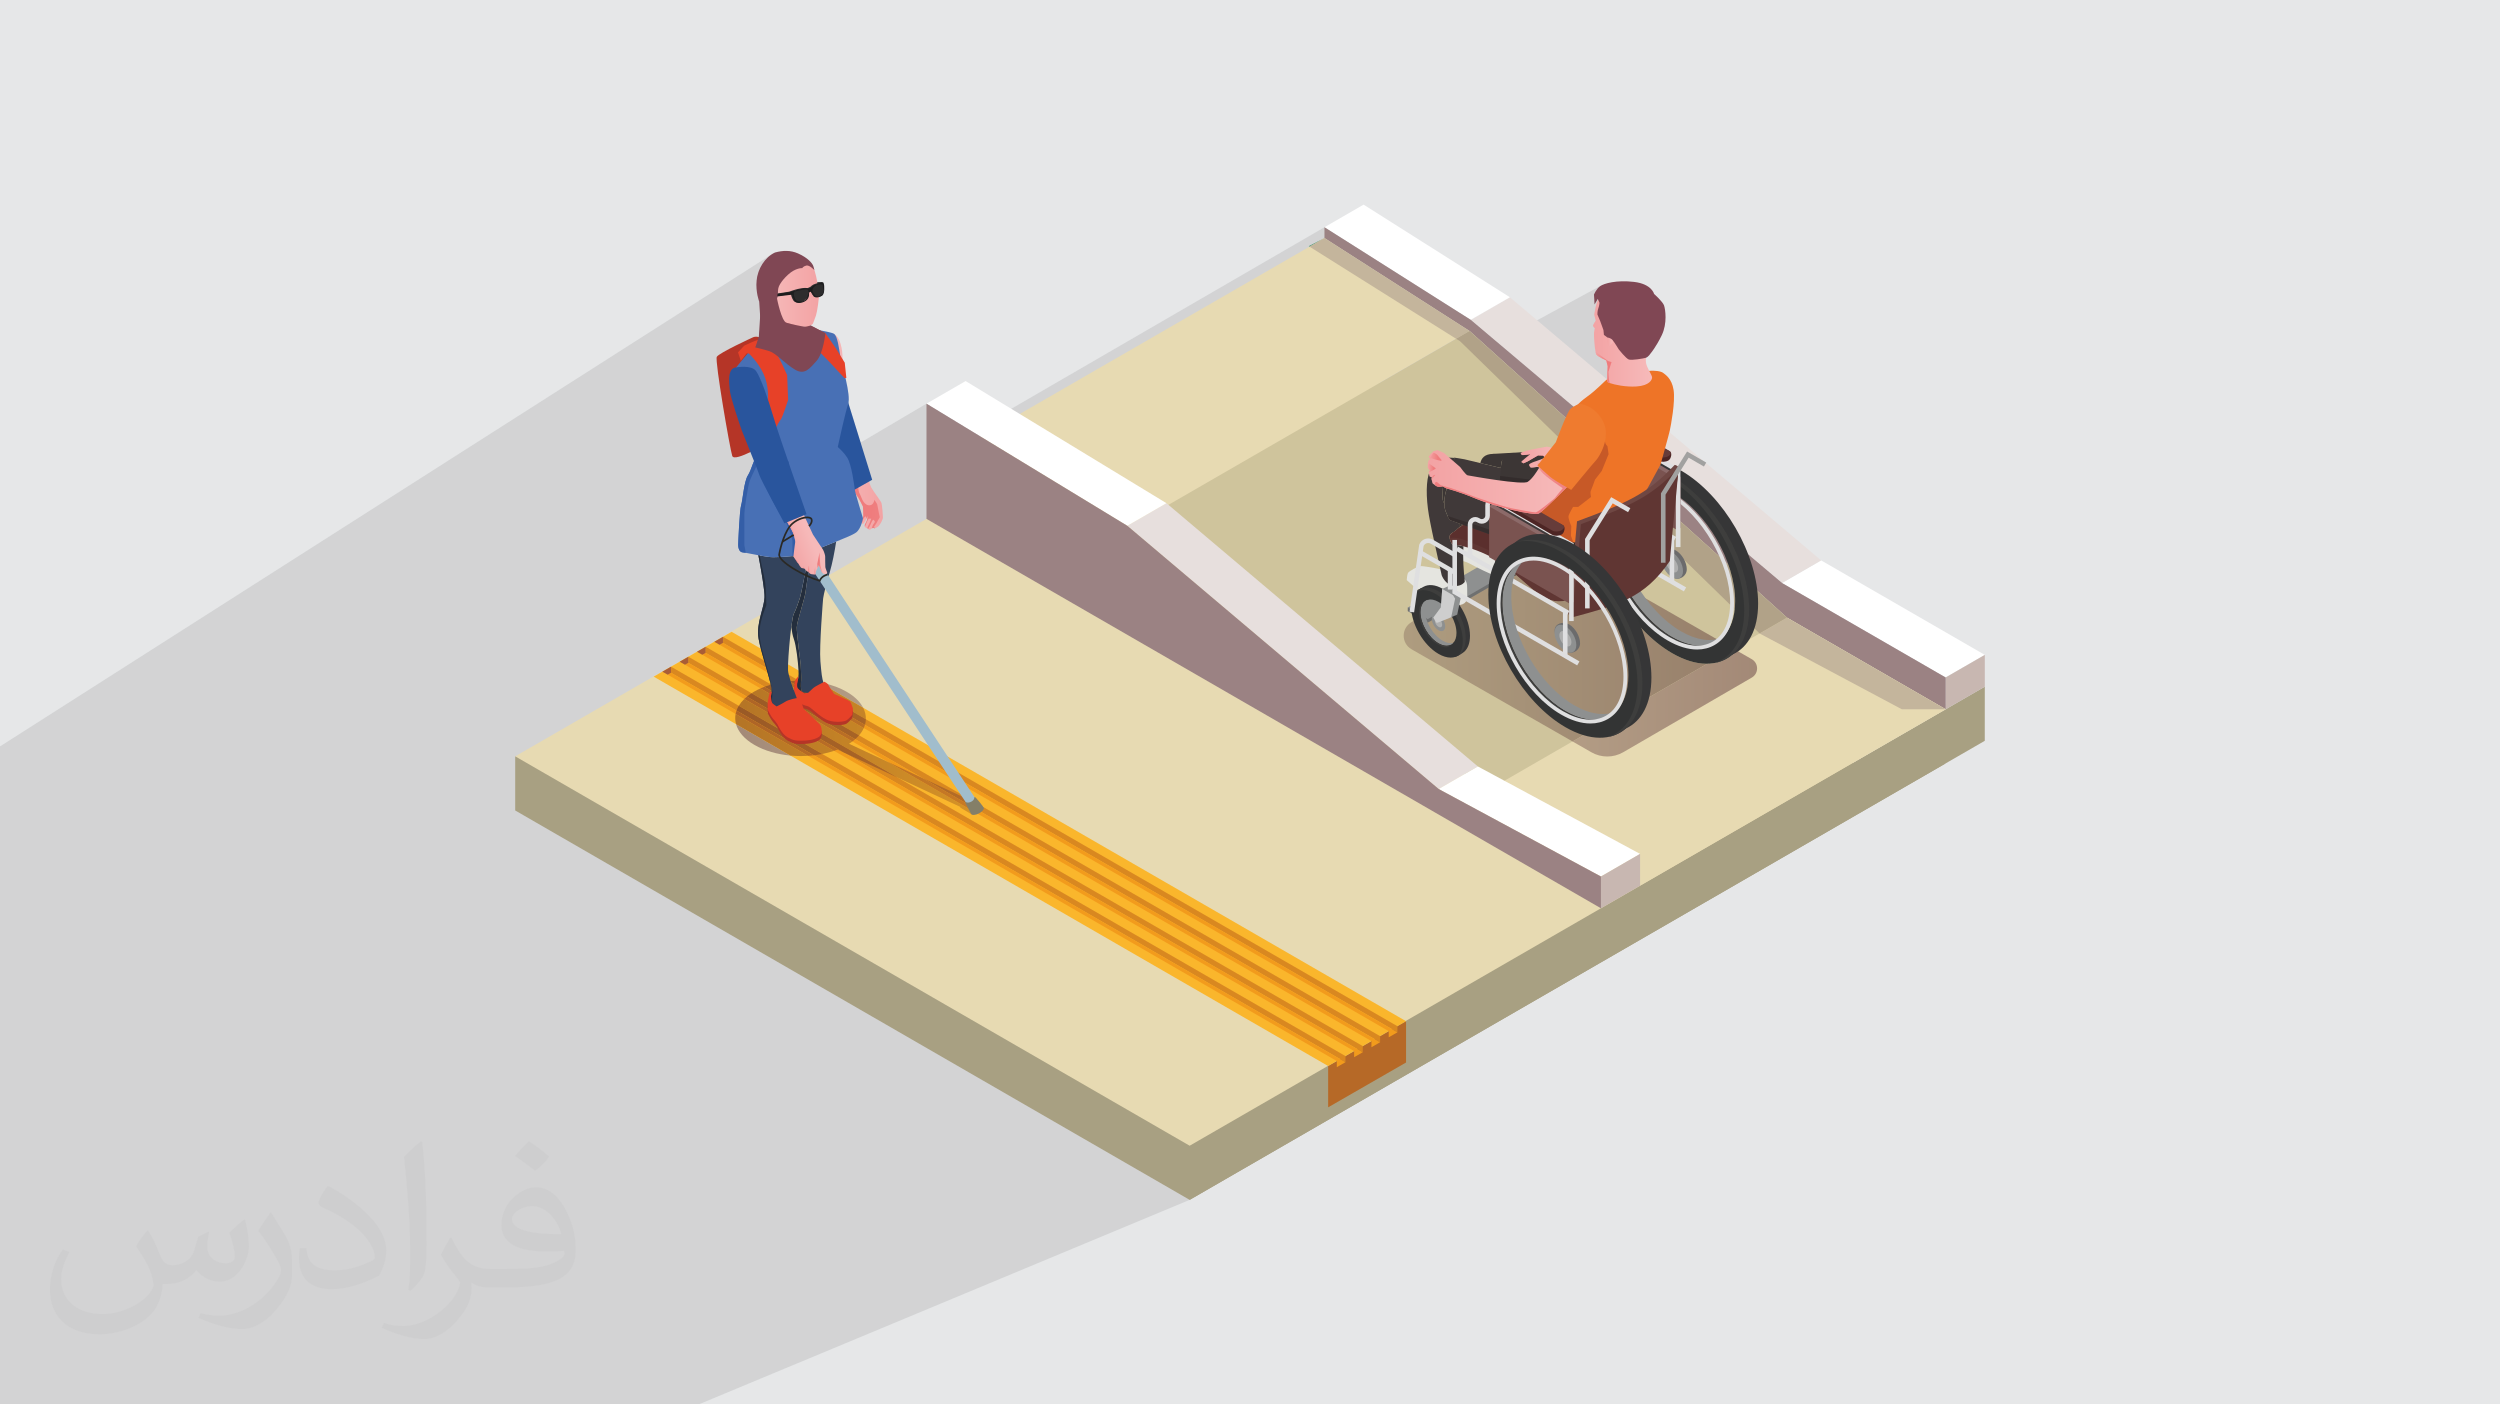 <?xml version="1.0" encoding="UTF-8"?>
<!DOCTYPE svg PUBLIC "-//W3C//DTD SVG 1.1//EN" "http://www.w3.org/Graphics/SVG/1.1/DTD/svg11.dtd">
<!-- Creator: CorelDRAW 2020 (64-Bit) -->
<svg xmlns="http://www.w3.org/2000/svg" xml:space="preserve" width="94.192mm" height="52.917mm" version="1.1" style="shape-rendering:geometricPrecision; text-rendering:geometricPrecision; image-rendering:optimizeQuality; fill-rule:evenodd; clip-rule:evenodd"
viewBox="0 0 9404.92 5283.66"
 xmlns:xlink="http://www.w3.org/1999/xlink"
 xmlns:xodm="http://www.corel.com/coreldraw/odm/2003">
 <defs>
  <style type="text/css">
   <![CDATA[
    .fil41 {fill:#E74128}
    .fil106 {fill:#804754}
    .fil82 {fill:#403939}
    .fil81 {fill:#3C3635}
    .fil38 {fill:#33435C}
    .fil39 {fill:#242E3D}
    .fil6 {fill:#29559D}
    .fil0 {fill:#E6E7E8}
    .fil19 {fill:#FAB62C;fill-rule:nonzero}
    .fil105 {fill:#EF7B2F;fill-rule:nonzero}
    .fil89 {fill:#EE7427;fill-rule:nonzero}
    .fil40 {fill:#E74128;fill-rule:nonzero}
    .fil21 {fill:#F29B1C;fill-rule:nonzero}
    .fil9 {fill:#E7DFDD;fill-rule:nonzero}
    .fil80 {fill:#E5E5E0;fill-rule:nonzero}
    .fil8 {fill:#E7DAB2;fill-rule:nonzero}
    .fil20 {fill:#D98820;fill-rule:nonzero}
    .fil71 {fill:#DFDFE0;fill-rule:nonzero}
    .fil90 {fill:#C75927;fill-rule:nonzero}
    .fil37 {fill:#B53527;fill-rule:nonzero}
    .fil13 {fill:#CFC49C;fill-rule:nonzero}
    .fil74 {fill:#CECECE;fill-rule:nonzero}
    .fil11 {fill:#C8B7B1;fill-rule:nonzero}
    .fil18 {fill:#B66927;fill-rule:nonzero}
    .fil15 {fill:#C4B59C;fill-rule:nonzero}
    .fil22 {fill:#A95D36;fill-rule:nonzero}
    .fil44 {fill:#8F2C24;fill-rule:nonzero}
    .fil16 {fill:#B1A288;fill-rule:nonzero}
    .fil73 {fill:#B0B0AF;fill-rule:nonzero}
    .fil7 {fill:#A8A082;fill-rule:nonzero}
    .fil12 {fill:#9B8283;fill-rule:nonzero}
    .fil75 {fill:#8C6A69;fill-rule:nonzero}
    .fil61 {fill:#804754;fill-rule:nonzero}
    .fil76 {fill:#7A5350;fill-rule:nonzero}
    .fil98 {fill:#6F4743;fill-rule:nonzero}
    .fil78 {fill:#663C3A;fill-rule:nonzero}
    .fil99 {fill:#A1A1A0;fill-rule:nonzero}
    .fil83 {fill:#603633;fill-rule:nonzero}
    .fil84 {fill:#5B2F2D;fill-rule:nonzero}
    .fil51 {fill:#A1BDCC;fill-rule:nonzero}
    .fil77 {fill:#4D2524;fill-rule:nonzero}
    .fil17 {fill:#81776B;fill-rule:nonzero}
    .fil69 {fill:#8E9090;fill-rule:nonzero}
    .fil52 {fill:#847F68;fill-rule:nonzero}
    .fil79 {fill:#6F7070;fill-rule:nonzero}
    .fil72 {fill:#6B6B6C;fill-rule:nonzero}
    .fil85 {fill:#403939;fill-rule:nonzero}
    .fil86 {fill:#362E2E;fill-rule:nonzero}
    .fil87 {fill:#3C3635;fill-rule:nonzero}
    .fil88 {fill:#332C2C;fill-rule:nonzero}
    .fil70 {fill:#3E3E3D;fill-rule:nonzero}
    .fil67 {fill:#363637;fill-rule:nonzero}
    .fil47 {fill:#2B2924;fill-rule:nonzero}
    .fil68 {fill:#333434;fill-rule:nonzero}
    .fil62 {fill:#2D2D2D;fill-rule:nonzero}
    .fil14 {fill:#3B9068;fill-rule:nonzero}
    .fil42 {fill:#4870B5;fill-rule:nonzero}
    .fil43 {fill:#398056;fill-rule:nonzero}
    .fil46 {fill:#345EA7;fill-rule:nonzero}
    .fil63 {fill:#1D1D1E;fill-rule:nonzero}
    .fil10 {fill:white;fill-rule:nonzero}
    .fil2 {fill:#373435;fill-opacity:0.031}
    .fil1 {fill:#2B2A29;fill-opacity:0.102}
    .fil101 {fill:url(#id0)}
    .fil97 {fill:url(#id1)}
    .fil56 {fill:url(#id2)}
    .fil102 {fill:url(#id3)}
    .fil55 {fill:url(#id4)}
    .fil58 {fill:url(#id5)}
    .fil59 {fill:url(#id6)}
    .fil93 {fill:url(#id7)}
    .fil49 {fill:url(#id8)}
    .fil94 {fill:url(#id9)}
    .fil103 {fill:url(#id10)}
    .fil60 {fill:url(#id11)}
    .fil104 {fill:url(#id12)}
    .fil91 {fill:url(#id13)}
    .fil48 {fill:url(#id14)}
    .fil57 {fill:url(#id15)}
    .fil53 {fill:url(#id16)}
    .fil64 {fill:url(#id17)}
    .fil95 {fill:url(#id18)}
    .fil3 {fill:url(#id19)}
    .fil50 {fill:url(#id20)}
    .fil92 {fill:url(#id21)}
    .fil96 {fill:url(#id22)}
    .fil100 {fill:url(#id23)}
    .fil33 {fill:url(#id24)}
    .fil35 {fill:url(#id25)}
    .fil26 {fill:url(#id26)}
    .fil36 {fill:url(#id27)}
    .fil23 {fill:url(#id28)}
    .fil5 {fill:url(#id29)}
    .fil24 {fill:url(#id30)}
    .fil30 {fill:url(#id31)}
    .fil28 {fill:url(#id32)}
    .fil66 {fill:url(#id33)}
    .fil31 {fill:url(#id34)}
    .fil54 {fill:url(#id35)}
    .fil29 {fill:url(#id36)}
    .fil27 {fill:url(#id37)}
    .fil4 {fill:url(#id38)}
    .fil65 {fill:url(#id39)}
    .fil34 {fill:url(#id40)}
    .fil32 {fill:url(#id41)}
    .fil25 {fill:url(#id42)}
    .fil45 {fill:url(#id43)}
   ]]>
  </style>
  <linearGradient id="id0" gradientUnits="userSpaceOnUse" x1="5399.41" y1="1794.93" x2="5383.79" y2="1794.93">
   <stop offset="0" style="stop-opacity:1; stop-color:#EF7C7D"/>
   <stop offset="0.271" style="stop-opacity:1; stop-color:#EF7C7D"/>
   <stop offset="0.988" style="stop-opacity:1; stop-color:#F3A3A4"/>
   <stop offset="1" style="stop-opacity:1; stop-color:#F3A3A4"/>
  </linearGradient>
  <linearGradient id="id1" gradientUnits="userSpaceOnUse" xlink:href="#id0" x1="6062.65" y1="1383.27" x2="6002.67" y2="1383.27">
  </linearGradient>
  <linearGradient id="id2" gradientUnits="userSpaceOnUse" xlink:href="#id0" x1="3023.31" y1="2133.22" x2="3026.27" y2="2133.22">
  </linearGradient>
  <linearGradient id="id3" gradientUnits="userSpaceOnUse" xlink:href="#id0" x1="5422.7" y1="1719.06" x2="5375.75" y2="1719.06">
  </linearGradient>
  <linearGradient id="id4" gradientUnits="userSpaceOnUse" xlink:href="#id0" x1="2992.55" y1="2111.68" x2="3002.11" y2="2111.68">
  </linearGradient>
  <linearGradient id="id5" gradientUnits="userSpaceOnUse" xlink:href="#id0" x1="3064.75" y1="2146.01" x2="3068.15" y2="2146.01">
  </linearGradient>
  <linearGradient id="id6" gradientUnits="userSpaceOnUse" xlink:href="#id0" x1="3074.42" y1="2117.48" x2="3095.26" y2="2117.48">
  </linearGradient>
  <linearGradient id="id7" gradientUnits="userSpaceOnUse" x1="5836.37" y1="1750.61" x2="5758.19" y2="1750.61">
   <stop offset="0" style="stop-opacity:1; stop-color:#F6B9B9"/>
   <stop offset="0.051" style="stop-opacity:1; stop-color:#F6B9B9"/>
   <stop offset="0.988" style="stop-opacity:1; stop-color:#F3A3A4"/>
   <stop offset="1" style="stop-opacity:1; stop-color:#F3A3A4"/>
  </linearGradient>
  <linearGradient id="id8" gradientUnits="userSpaceOnUse" xlink:href="#id0" x1="2934.12" y1="1236.27" x2="3022.67" y2="1236.27">
  </linearGradient>
  <linearGradient id="id9" gradientUnits="userSpaceOnUse" xlink:href="#id0" x1="5817.47" y1="1724.78" x2="5728.67" y2="1724.78">
  </linearGradient>
  <linearGradient id="id10" gradientUnits="userSpaceOnUse" xlink:href="#id0" x1="5401.31" y1="1761.53" x2="5371.7" y2="1761.53">
  </linearGradient>
  <linearGradient id="id11" gradientUnits="userSpaceOnUse" xlink:href="#id7" x1="3095.27" y1="2158.13" x2="3102.31" y2="2158.13">
  </linearGradient>
  <linearGradient id="id12" gradientUnits="userSpaceOnUse" xlink:href="#id0" x1="5646.88" y1="1899.47" x2="5661.63" y2="1685.68">
  </linearGradient>
  <linearGradient id="id13" gradientUnits="userSpaceOnUse" xlink:href="#id7" x1="6214.45" y1="1281.19" x2="5993.69" y2="1281.19">
  </linearGradient>
  <linearGradient id="id14" gradientUnits="userSpaceOnUse" xlink:href="#id7" x1="2881.23" y1="1198.89" x2="3026.06" y2="1198.89">
  </linearGradient>
  <linearGradient id="id15" gradientUnits="userSpaceOnUse" xlink:href="#id0" x1="3041.58" y1="2142.3" x2="3046.19" y2="2142.3">
  </linearGradient>
  <linearGradient id="id16" gradientUnits="userSpaceOnUse" xlink:href="#id7" x1="2950.11" y1="1773.63" x2="2852.99" y2="1814.37">
  </linearGradient>
  <linearGradient id="id17" gradientUnits="userSpaceOnUse" xlink:href="#id7" x1="2870.04" y1="1135.7" x2="2904.4" y2="1135.7">
  </linearGradient>
  <linearGradient id="id18" gradientUnits="userSpaceOnUse" xlink:href="#id0" x1="5784.85" y1="1701.47" x2="5722.06" y2="1701.47">
  </linearGradient>
  <linearGradient id="id19" gradientUnits="userSpaceOnUse" xlink:href="#id7" x1="3243.42" y1="1896.68" x2="3300.82" y2="1896.68">
  </linearGradient>
  <linearGradient id="id20" gradientUnits="userSpaceOnUse" xlink:href="#id7" x1="2891.05" y1="1105.3" x2="3081.08" y2="1105.3">
  </linearGradient>
  <linearGradient id="id21" gradientUnits="userSpaceOnUse" xlink:href="#id7" x1="6066.53" y1="1271.58" x2="6047.16" y2="1271.58">
  </linearGradient>
  <linearGradient id="id22" gradientUnits="userSpaceOnUse" xlink:href="#id7" x1="5870.28" y1="1719.81" x2="5722.06" y2="1719.81">
  </linearGradient>
  <linearGradient id="id23" gradientUnits="userSpaceOnUse" xlink:href="#id7" x1="5907.84" y1="1809.54" x2="5372.34" y2="1809.54">
  </linearGradient>
  <linearGradient id="id24" gradientUnits="userSpaceOnUse" x1="2765.82" y1="2811.76" x2="3683.85" y2="2811.76">
   <stop offset="0" style="stop-opacity:1; stop-color:#995926"/>
   <stop offset="1" style="stop-opacity:1; stop-color:#B56D27"/>
  </linearGradient>
  <linearGradient id="id25" gradientUnits="userSpaceOnUse" xlink:href="#id24" x1="2765.83" y1="2811.76" x2="3683.85" y2="2811.76">
  </linearGradient>
  <linearGradient id="id26" gradientUnits="userSpaceOnUse" x1="2765.81" y1="2811.76" x2="3683.86" y2="2811.76">
   <stop offset="0" style="stop-opacity:1; stop-color:#AC6326"/>
   <stop offset="1" style="stop-opacity:1; stop-color:#C87B25"/>
  </linearGradient>
  <linearGradient id="id27" gradientUnits="userSpaceOnUse" xlink:href="#id26" x1="2765.83" y1="2811.76" x2="3683.85" y2="2811.76">
  </linearGradient>
  <linearGradient id="id28" gradientUnits="userSpaceOnUse" x1="2765.83" y1="2811.77" x2="3683.85" y2="2811.77">
   <stop offset="0" style="stop-opacity:1; stop-color:#A38977"/>
   <stop offset="1" style="stop-opacity:1; stop-color:#C1AE91"/>
  </linearGradient>
  <linearGradient id="id29" gradientUnits="userSpaceOnUse" xlink:href="#id0" x1="3145.7" y1="1770.02" x2="3687.5" y2="1830.94">
  </linearGradient>
  <linearGradient id="id30" gradientUnits="userSpaceOnUse" x1="2765.87" y1="2811.76" x2="3683.69" y2="2811.76">
   <stop offset="0" style="stop-opacity:1; stop-color:#B47426"/>
   <stop offset="1" style="stop-opacity:1; stop-color:#D59327"/>
  </linearGradient>
  <linearGradient id="id31" gradientUnits="userSpaceOnUse" xlink:href="#id30" x1="2766.78" y1="2811.77" x2="3682.64" y2="2811.77">
  </linearGradient>
  <linearGradient id="id32" gradientUnits="userSpaceOnUse" xlink:href="#id26" x1="2765.83" y1="2811.76" x2="3683.85" y2="2811.76">
  </linearGradient>
  <linearGradient id="id33" gradientUnits="userSpaceOnUse" x1="6608.92" y1="2455.62" x2="5290.37" y2="2455.62">
   <stop offset="0" style="stop-opacity:1; stop-color:#957D69"/>
   <stop offset="1" style="stop-opacity:1; stop-color:#AE9C7F"/>
  </linearGradient>
  <linearGradient id="id34" gradientUnits="userSpaceOnUse" xlink:href="#id24" x1="2766.14" y1="2811.74" x2="3681.49" y2="2811.74">
  </linearGradient>
  <linearGradient id="id35" gradientUnits="userSpaceOnUse" xlink:href="#id0" x1="2762.67" y1="1713.23" x2="2991.36" y2="1713.23">
  </linearGradient>
  <linearGradient id="id36" gradientUnits="userSpaceOnUse" xlink:href="#id28" x1="2765.82" y1="2811.76" x2="3683.87" y2="2811.76">
  </linearGradient>
  <linearGradient id="id37" gradientUnits="userSpaceOnUse" xlink:href="#id24" x1="2765.83" y1="2811.76" x2="3683.85" y2="2811.76">
  </linearGradient>
  <linearGradient id="id38" gradientUnits="userSpaceOnUse" xlink:href="#id7" x1="3122.69" y1="1623.78" x2="3321.59" y2="1623.78">
  </linearGradient>
  <linearGradient id="id39" gradientUnits="userSpaceOnUse" xlink:href="#id28" x1="6603.48" y1="2455.62" x2="5286.69" y2="2455.62">
  </linearGradient>
  <linearGradient id="id40" gradientUnits="userSpaceOnUse" xlink:href="#id26" x1="2765.82" y1="2811.76" x2="3683.86" y2="2811.76">
  </linearGradient>
  <linearGradient id="id41" gradientUnits="userSpaceOnUse" xlink:href="#id26" x1="2765.81" y1="2811.76" x2="3683.94" y2="2811.76">
  </linearGradient>
  <linearGradient id="id42" gradientUnits="userSpaceOnUse" xlink:href="#id24" x1="2765.83" y1="2811.77" x2="3683.85" y2="2811.77">
  </linearGradient>
  <linearGradient id="id43" gradientUnits="userSpaceOnUse" x1="2837.95" y1="2316.81" x2="3048.78" y2="2316.81">
   <stop offset="0" style="stop-opacity:1; stop-color:#C98783"/>
   <stop offset="0.051" style="stop-opacity:1; stop-color:#C98783"/>
   <stop offset="0.988" style="stop-opacity:1; stop-color:#C77974"/>
   <stop offset="1" style="stop-opacity:1; stop-color:#C77974"/>
  </linearGradient>
 </defs>
 <g id="Layer_x0020_1">
  <polygon class="fil0" points="-0,0 9404.92,0 9404.92,5283.66 -0,5283.66 "/>
  <polygon class="fil1" points="-0,3111.44 -0,3106.98 -0,3106.88 -0,3106.34 -0,3106.13 -0,3102.96 -0,3102.46 -0,3100.86 -0,3098.31 -0,3095.19 -0,3086.44 -0,3082.83 -0,3078.52 -0,3074.02 -0,3062.9 -0,3056.29 -0,3053.69 -0,3053.34 -0,3046.29 -0,3044.59 -0,3043.18 -0,3040.14 -0,3038.95 -0,3037.04 -0,3036.41 -0,3035.77 -0,3034.51 -0,3034.01 -0,3033.36 -0,3032.8 -0,3030.44 -0,3027.23 -0,3026.81 -0,3025.5 -0,3023.92 -0,3023.27 -0,3022.2 -0,3020.28 -0,3020.02 -0,3018.97 -0,3018.58 -0,3016.62 -0,3016.38 -0,3015.32 -0,3013.9 -0,3008.35 -0,3007.96 -0,3005.1 -0,3004.48 -0,3004.35 -0,3004.32 -0,3003.06 -0,3002.27 -0,3001.83 -0,3001.45 -0,3001.14 -0,3000.82 -0,3000.75 -0,3000.73 -0,3000.71 -0,2999.71 -0,2998.63 -0,2997.51 -0,2996.71 -0,2995.72 -0,2995.12 -0,2994.54 -0,2993.02 -0,2992.98 -0,2992.68 -0,2992.13 -0,2992.05 -0,2991.22 -0,2991.11 -0,2988.83 -0,2987.81 -0,2987.51 -0,2987.47 -0,2985.76 -0,2981.81 -0,2978.23 -0,2977.8 -0,2977.31 -0,2974.57 -0,2973.67 -0,2973.2 -0,2969.93 -0,2969.54 -0,2959.38 -0,2956.42 -0,2947.53 -0,2944.79 -0,2944.14 -0,2940.41 -0,2938.8 -0,2937.85 -0,2936.72 -0,2935.79 -0,2934.92 -0,2933.66 -0,2930.13 -0,2929.27 -0,2925.2 -0,2923.36 -0,2916.27 -0,2913.45 -0,2913.3 -0,2911.63 -0,2903.96 -0,2889.31 -0,2875.25 -0,2867.65 -0,2861.1 -0,2807.97 2901.77,957.67 2889.23,967.57 2877.95,979.36 2868.11,992.71 2859.86,1007.32 2853.35,1022.89 2848.75,1039.08 2846.21,1055.58 2845.87,1063.5 2965.74,987.5 2956.13,994.38 2946.98,1002.43 2937.57,1011.12 2927.29,1019.94 2915.44,1028.37 2904.35,1038.01 2896.45,1050.1 2891.22,1063.72 2888.11,1077.92 2887.92,1079.66 2984.83,1018.44 2994,1013.95 3002.05,1011.08 3008.74,1009.46 3013.84,1008.74 3014.64,1008.7 3022.91,1003.48 3025.51,1001.89 3028.85,1000.39 3033.04,999.07 3037.91,998.9 3043.05,1000.43 3048.2,1003.14 3053.04,1006.53 3057.3,1010.06 3060.7,1013.22 3062.95,1015.49 3063.76,1016.37 2906.6,1115.26 2965.73,1108.12 2985.99,1095.41 2984.92,1096.12 2984.01,1097.03 2983.9,1097.18 2987.05,1095.21 2990.33,1093.76 2994.54,1092.41 2999.67,1091.08 3005.78,1089.74 3012.9,1088.31 3020.12,1087.16 3026.5,1086.6 3032,1086.5 3033.97,1086.58 3056.01,1072.77 3055.34,1073.24 3074.15,1061.46 3076.25,1068.08 3079.94,1067.54 3084.1,1067.48 3087.44,1067.76 3089.65,1068.12 3089.91,1068.18 3089.99,1068.13 3090.17,1068.09 3090.66,1068.07 3091.58,1068.09 3093.03,1068.16 3094.46,1069.54 3095.34,1073.08 3095.77,1078.14 3095.78,1078.86 3095.91,1081.14 3096.05,1083.73 3096.16,1086.04 3096.26,1087.83 3096.35,1088.89 3096.5,1090.11 3096.69,1092.32 3096.71,1095.25 3096.34,1098.67 3095.37,1102.28 3094.65,1103.72 3094.62,1104.04 3093.85,1106.24 3092.17,1108.49 3089.69,1110.69 3086.54,1112.7 3083.33,1114.69 3083.73,1114.69 3084.72,1114.67 3085.71,1114.59 3086.69,1114.42 3087.69,1114.11 3088.68,1113.62 3083.41,1116.91 3087.6,1115.22 3092.13,1112.9 2949.52,1201.78 2993.84,1193.31 3022.64,1228.25 3023.63,1228.39 3031.63,1228.98 3037.11,1228.52 3042.11,1227.32 3046.57,1225.62 3050.39,1223.68 3017.79,1243.85 3017.82,1247.28 3018.01,1251.01 3018.26,1254.07 3018.49,1256.16 3018.58,1256.93 3054.8,1294.26 3117.75,1255.54 3114.18,1261.63 3111.6,1271.29 3109.96,1284.17 3109.19,1299.94 3109.21,1318.27 3109.96,1338.82 3110.78,1351.95 3125.58,1367.21 3176.92,1422.64 3183.95,1421.69 3121.59,1459.37 3122.06,1463.17 3125.66,1490 3129.12,1514.14 3181.08,1482.89 3237.59,1664.78 3485.41,1518.53 3657.35,1623.09 4982.58,854.82 5529.44,1201.01 5680.19,1118.23 5532.95,1203.24 5631.71,1286.73 6022.96,1074.42 6019.83,1076.35 6014.59,1080.6 6009.96,1085.54 6005.96,1090.78 6002.61,1095.94 5999.97,1100.62 5998.03,1104.46 5996.85,1107.03 5996.45,1107.98 5997.8,1131.52 6021.78,1118.55 6016.23,1122.06 6012.16,1127.48 6017.32,1138.92 6017.27,1139.47 6017.09,1141.02 6016.78,1143.37 6016.32,1146.33 6015.69,1149.72 6014.88,1153.33 6013.87,1156.99 6012.63,1160.49 6011.46,1164.05 6010.61,1167.82 6010.03,1171.62 6009.67,1175.19 6009.48,1178.35 6009.4,1180.86 6009.39,1182.54 6009.4,1183.14 6020.19,1208.67 6032.05,1241.4 6032.54,1246.38 6046.79,1238.76 6048.09,1238.93 6050.03,1239.96 6052.38,1241.44 6054.75,1242.92 6057.08,1244.46 6059.25,1246.07 6061.16,1247.84 6062.73,1249.78 6063.85,1251.93 6064.42,1254.35 6064.76,1257.45 6065.22,1261.43 6065.72,1266.01 6066.22,1270.89 6066.65,1275.76 6066.92,1279.85 6066.95,1279.88 6070.1,1284.07 6073.72,1289.28 6077.54,1295.03 6081.27,1300.82 6084.66,1306.19 6087.41,1310.63 6089.27,1313.64 6089.95,1314.76 6091.13,1316.24 6094.33,1320.15 6099.06,1325.75 6104.79,1332.29 6111.02,1338.99 6117.26,1345.1 6122.99,1349.87 6127.7,1352.52 6133.13,1353.39 6140.83,1353.43 6150.03,1352.81 6159.93,1351.71 6169.8,1350.31 6178.84,1348.78 6186.27,1347.3 6191.36,1346.05 6194.95,1344.48 6052.02,1419.72 6052.14,1421.29 6052.8,1427.67 6053.6,1433.3 6054.55,1437.59 6054.68,1437.99 6054.84,1438.4 6055.01,1438.83 6055.21,1439.27 6055.43,1439.73 6055.68,1440.21 6055.96,1440.71 6056.27,1441.22 6064.05,1443.65 6073.84,1446.18 6085.31,1448.64 6098.12,1450.85 6111.93,1452.66 6126.42,1453.88 6141.27,1454.35 6156.13,1453.9 6173.03,1451.84 6186.52,1448.32 6196.93,1443.74 6000.42,1546.3 6003.5,1548.76 6017.75,1564.59 6019.76,1567.8 6023.91,1565.79 6028.44,1564.28 6033.2,1563.3 6038.02,1562.83 6042.78,1562.9 6047.33,1563.5 6051.53,1564.64 6055.22,1566.33 6279.12,1695.6 6282.04,1697.73 6282.29,1698.04 6282.39,1698.09 6285.16,1700.82 6286.77,1704.79 6287.28,1709.61 6286.8,1714.88 6285.4,1720.19 6283.18,1725.13 6280.21,1729.29 6276.6,1732.28 6270.03,1735.61 6271.73,1736.59 6346.73,1698.55 6322.79,1736.85 6352.52,1721.81 6410.17,1755.09 6322.11,1799.4 6322.11,1830.67 6330.22,1837.01 6344.25,1848.82 6357.99,1861.25 6371.47,1874.25 6384.63,1887.81 6397.47,1901.89 6409.98,1916.46 6422.12,1931.48 6433.89,1946.92 6445.25,1962.76 6456.21,1978.95 6462.8,1989.31 6693.22,2184.1 6851.49,2108.43 6704.26,2193.44 7301.38,2538.18 7466.75,2463.65 7319.5,2548.64 7319.5,2648.83 7466.75,2583.22 6169.91,3331.92 6169.93,3331.93 6169.79,3331.99 6022.71,3416.9 6022.71,3416.92 6022.57,3416.98 6022.56,3416.98 5278.89,3846.33 5289.55,3841.71 5237.03,3871.94 5256.99,3883.46 5224.41,3897.5 5224.41,3902.23 5187.2,3918.26 5191.86,3920.94 5159.3,3934.96 5159.3,3939.7 5122.05,3955.72 5126.73,3958.43 5094.17,3972.43 5094.17,3977.18 5056.9,3993.19 5061.6,3995.9 5061.55,3995.92 5029.05,4014.64 4996.46,4028.63 4996.46,4165.71 4475.43,4386 4475.43,4513.86 2627.64,5283.66 2352.33,5283.66 2192.86,5283.66 2072.93,5283.66 2063.41,5283.66 2063.4,5283.66 2053.96,5283.66 2044.48,5283.66 2036.35,5283.66 2035.11,5283.66 2025.7,5283.66 2016.43,5283.66 2008.16,5283.66 2007.09,5283.66 1989.57,5283.66 1971.07,5283.66 1952.75,5283.66 1751.04,5283.66 1750.98,5283.66 1750.97,5283.66 1713.2,5283.66 1711.3,5283.66 1699.73,5283.66 1587.63,5283.66 204.9,5283.66 184.76,5283.66 100.86,5283.66 80.73,5283.66 -0,5283.66 -0,5237.05 -0,5225.43 -0,5176.98 -0,5165.36 -0,4925.58 -0,4925.56 -0,4918.36 -0,4917.87 -0,4916.99 -0,4916.46 -0,4915.43 -0,4913.34 -0,4911.67 -0,4909.39 -0,4899.22 -0,4879.49 -0,4877.62 -0,4875.68 -0,4871.27 -0,4869.56 -0,4868.15 -0,4861.17 -0,4849.17 -0,4727.39 -0,4688.51 -0,4620.49 -0,4517.27 -0,4517.26 -0,4498.46 -0,4497.2 -0,4496.05 -0,4490.37 -0,4487.3 -0,4477.41 -0,4475.49 -0,4469.29 -0,4467.53 -0,4457.66 -0,4451.57 -0,4438.42 -0,4438.4 -0,4437.36 -0,4432.75 -0,4432.52 -0,4427.9 -0,4427.37 -0,4426.88 -0,4422.31 -0,4416.87 -0,4410.92 -0,4403.18 -0,4398.79 -0,4392.71 -0,4388.3 -0,4332.64 -0,4331.48 -0,4323.03 -0,4321.34 -0,4321.17 -0,4320.99 -0,4317.11 -0,4314.29 -0,4312.57 -0,4312.51 -0,4307.69 -0,4307.04 -0,4306.41 -0,4305.9 -0,4305.35 -0,4298.96 -0,4297.17 -0,4294.73 -0,4285.1 -0,4281.76 -0,4280.13 -0,4280.03 -0,4274.83 -0,4274.43 -0,4273.9 -0,4272.89 -0,4272.78 -0,4269.62 -0,4269.53 -0,4269.52 -0,4269.29 -0,4268.87 -0,4267.72 -0,4267.3 -0,4265.88 -0,4263.41 -0,4262.4 -0,4258.72 -0,4258.31 -0,4258.3 -0,4257.18 -0,4255.84 -0,4252 -0,4249.87 -0,4249.63 -0,4246.36 -0,4243.84 -0,4239.32 -0,4239.05 -0,4237.46 -0,4236.74 -0,4236.41 -0,4235.02 -0,4228.3 -0,4226.56 -0,4226 -0,4224.42 -0,4223.74 -0,4218.37 -0,4215.98 -0,4215.27 -0,4214.06 -0,4213.18 -0,4211.19 -0,4210.48 -0,4210.3 -0,4210.18 -0,4206.07 -0,4205.39 -0,4203.47 -0,4201.81 -0,4201.73 -0,4201.05 -0,4200.49 -0,4199.89 -0,4199.76 -0,4191.4 -0,4189.66 -0,4178.83 -0,4178.53 -0,4177.48 -0,4174.6 -0,4174.1 -0,4172.35 -0,4171.93 -0,4171.43 -0,4171.4 -0,4167.12 -0,4163.21 -0,4144.48 -0,4130.55 -0,4126.61 -0,4105.3 -0,4042.23 -0,4031.01 -0,3999.56 -0,3994.05 -0,3982.02 -0,3960.61 -0,3960.51 -0,3960.5 -0,3960.09 -0,3960.01 -0,3959.99 -0,3959.59 -0,3959.5 -0,3959.48 -0,3959.08 -0,3958.99 -0,3958.97 -0,3954.88 -0,3944.76 -0,3943.08 -0,3941.07 -0,3940.86 -0,3940.62 -0,3940.43 -0,3940.25 -0,3940.18 -0,3939.99 -0,3939.74 -0,3939.55 -0,3939.3 -0,3939.08 -0,3938.37 -0,3934.79 -0,3933.36 -0,3931.73 -0,3931.58 -0,3927.82 -0,3927.4 -0,3927.33 -0,3925.65 -0,3925.24 -0,3924.66 -0,3923.65 -0,3923.61 -0,3917.63 -0,3917.46 -0,3910.51 -0,3907.77 -0,3906.88 -0,3903.09 -0,3902.97 -0,3900.07 -0,3894.49 -0,3891.27 -0,3887.91 -0,3886.92 -0,3886.76 -0,3885.63 -0,3884.99 -0,3883.48 -0,3882.3 -0,3870.29 -0,3869.85 -0,3869.83 -0,3869.64 -0,3869.59 -0,3868.31 -0,3867.64 -0,3865.43 -0,3864.98 -0,3864.93 -0,3864.5 -0,3863.74 -0,3863.67 -0,3862.03 -0,3860.54 -0,3860.47 -0,3859.25 -0,3857.21 -0,3856.96 -0,3856.32 -0,3856.2 -0,3855.77 -0,3854.41 -0,3849.67 -0,3849.56 -0,3846.93 -0,3846.22 -0,3846.05 -0,3845 -0,3843.92 -0,3843.2 -0,3841.91 -0,3841.31 -0,3840.36 -0,3840.17 -0,3837.93 -0,3834.87 -0,3834.58 -0,3833.78 -0,3831.05 -0,3830.79 -0,3830.7 -0,3830.32 -0,3829.24 -0,3828.49 -0,3828.43 -0,3828.11 -0,3826.87 -0,3825.12 -0,3824.93 -0,3821.45 -0,3818.53 -0,3817.75 -0,3816.48 -0,3816.32 -0,3815.11 -0,3809.9 -0,3809.72 -0,3808.3 -0,3808.22 -0,3806.91 -0,3797.91 -0,3790.26 -0,3789.03 -0,3785.46 -0,3784.56 -0,3780.48 -0,3780.31 -0,3779.89 -0,3776.62 -0,3773.93 -0,3770.5 -0,3765.61 -0,3764.96 -0,3755.31 -0,3747.55 -0,3746.86 -0,3745.6 -0,3744.42 -0,3742.83 -0,3739.24 -0,3735.22 -0,3730.96 -0,3728.17 -0,3726.73 -0,3726.12 -0,3722.1 -0,3720.7 -0,3715.07 -0,3713.25 -0,3711.68 -0,3708.07 -0,3707.38 -0,3706.46 -0,3704.87 -0,3701.32 -0,3700.07 -0,3685.1 -0,3674.38 -0,3671.31 -0,3670.98 -0,3595.33 -0,3583.31 -0,3575.4 -0,3573.35 -0,3572.3 -0,3558.09 -0,3556 -0,3550.35 -0,3535.5 -0,3530.5 -0,3501.22 -0,3501.08 -0,3486.94 -0,3473.92 -0,3468.03 -0,3467.59 -0,3460.84 -0,3451.49 -0,3447.04 -0,3445.26 -0,3444.98 -0,3441.72 -0,3421.12 -0,3418.5 -0,3400.8 -0,3399.57 -0,3396.09 -0,3395.58 -0,3374.99 -0,3365.64 -0,3355.79 -0,3345.88 -0,3343.13 -0,3340.81 -0,3314.85 -0,3270.69 -0,3258.03 -0,3246.12 -0,3239.83 -0,3210.07 -0,3208.48 -0,3198.18 -0,3173.09 -0,3172.35 -0,3171.35 -0,3158.02 -0,3141.05 -0,3122.87 -0,3112.14 "/>
  <path class="fil2" d="M557.14 4629.28c17.95,27.21 29.6,53.36 40.96,82.43 8.45,16.91 12.93,48.09 52.57,48.09 11.61,0 28.28,-3.42 43.06,-11.61 16.63,-8.73 29.32,-21.94 35.94,-42l15.85 -53.36 38.57 -19.02 2.64 2.64c-5.27,20.09 -6.59,39.36 -6.59,54.43 0,44.63 38.57,61.56 69.22,61.56 17.95,0 34.09,-8.73 34.09,-25.11 0,-21.13 -8.98,-57.06 -20.62,-89.29 17.95,-17.95 35.94,-35.94 56.53,-50.47l3.17 1.6c8.98,38.04 14,75.56 14,100.66 0,24.57 -10.83,51.79 -19.81,69.49 -18.49,34.87 -51.25,62.62 -90.87,62.62 -30.1,0 -63.65,-15.07 -86.66,-43.06l-1.32 0c-21.66,26.96 -55.22,51.25 -108.86,51.25l-16.63 0c-2.64,35.41 -10.29,60.49 -21.94,82.95 -31.95,62.34 -126.81,106.47 -216.1,106.47 -124.17,0 -186.51,-71.59 -186.51,-166.96 0,-58.91 19.27,-113.6 48.88,-152.42l24.29 10.04c-18.49,35.41 -30.91,68.68 -30.91,101.45 0,89.29 72.66,131.83 156.4,131.83 77.68,0 173.83,-49.41 191.28,-106.72 -6.59,-62.62 -30.1,-91.93 -66.04,-148.99 10.83,-19.02 24.83,-38.04 42.28,-58.38l3.17 0 0 0 0 0 -0.02 -0.09zm1432.14 -336.04c26.15,16.39 51.79,35.66 76.87,57.85 -14,19.81 -31.45,37.79 -53.11,53.64 -25.11,-20.34 -50.19,-37.79 -75.84,-56.27 17.42,-19.55 34.62,-38.29 52.04,-55.22l0 0 0 0 0 0 0 0 0 0 0.03 0zm13.47 244.11c-42.28,0 -76.87,27.75 -76.87,48.34 0,44.13 84.53,57.85 185.72,57.31 -12.68,-51.79 -57.06,-105.68 -108.86,-105.68l0.01 0.03zm-94.86 236.19c54.96,0 103.04,-1.6 139.74,-10.83 40.96,-10.29 75.56,-30.91 75.56,-45.17 0,-3.7 0,-8.19 -1.32,-11.89 -22.98,2.11 -49.41,2.11 -72.38,2.11 -74.49,0 -131.55,-16.91 -154.02,-58.66 -5.55,-11.61 -9.51,-24.57 -9.51,-39.36 0,-40.43 17.42,-79.79 48.09,-107 25.61,-22.45 53.89,-36.44 82.67,-36.44 52.04,0 93.51,41.75 122.57,107.54 15.85,35.94 26.68,77.4 26.68,129.72 0,34.87 -9.51,64.19 -31.17,85.85 -40.43,39.11 -114.92,53.89 -229.04,53.89l-51.79 0 0 0 -13.47 0c-28.28,0 -48.62,-5.02 -64.72,-17.42l-2.64 0c0.79,6.59 1.32,12.93 1.32,19.02 0,25.61 -8.45,58.38 -25.61,84.53 -50.72,75.3 -105.68,108.04 -153.24,108.04 -48.09,0 -107,-18.49 -160.11,-42.54l9.51 -18.49c17.17,7.13 40.96,11.89 73.7,11.89 85.85,0 198.66,-82.43 212.66,-163 -3.17,-6.59 -8.98,-15.32 -17.17,-24.57 -25.11,-29.85 -40.96,-54.68 -55.75,-80.83 12.68,-25.11 24.29,-45.17 35.13,-63.4l4.49 -0.53c36.72,74.77 69.99,117.55 144.23,117.55l11.61 0 0 0 53.89 0 0 0 0 0 0 0 0 0 0 0 0.09 0.01zm-371.98 79c6.34,-34.34 6.87,-72.91 6.87,-108.86l0 -53.36c0,-99.6 -12.68,-244.36 -22.98,-338.68 17.95,-19.27 43.06,-42 62.87,-57.31l5.81 1.6c13.47,118.62 16.63,256 16.63,383.06 0,33.3 -1.32,65.79 -4.49,89.55 -1.85,30.1 -19.27,52.83 -56.53,87.7l-8.19 -3.7zm-382.8 -157.19c1.85,46.77 24.83,83.49 105.15,83.49 49.93,0 92.19,-12.93 138.96,-35.13 8.45,-3.7 12.93,-8.73 12.93,-12.93 0,-29.32 -22.45,-68.15 -60.23,-103.55 -36.72,-33.3 -85.34,-62.62 -130.76,-82.18 -15.6,-6.59 -20.62,-13.47 -20.62,-20.09 0,-13.47 17.95,-41.75 32.77,-62.09l5.02 -0.53c52.04,27.21 110.17,67.64 153.24,112.53 39.11,41.47 63.4,83.49 63.4,129.19 0,33.81 -10.29,65.51 -26.96,95.11 -57.06,28.79 -117.83,50.72 -178.06,50.72 -73.17,0 -123.1,-34.34 -123.1,-114.92 0,-8.73 0,-22.19 3.17,-39.64l25.11 0 0 0 0 0 0 0 0 0 0 0 -0.02 0zm-132.37 -132.9l45.45 73.45c16.63,27.21 32.23,56.81 32.23,103.55l0 59.7c0,48.34 -30.91,100.13 -80.83,151.38 -39.11,34.62 -73.7,49.41 -105.68,49.41 -47.55,0 -101.98,-14.79 -164.85,-41.75l7.13 -18.49c19.81,5.27 42.79,9.77 71.06,9.77 90.36,-0.53 182.8,-66.57 225.08,-147.15 5.02,-9.26 6.87,-17.95 6.87,-24.04 0,-9.26 -5.02,-19.55 -8.98,-28.79 -22.98,-43.31 -48.62,-82.95 -76.87,-119.68 14.79,-23.25 29.6,-45.7 45.7,-67.9l3.7 0.53 0 0 0 0 0 0 0 0 0 0 -0.02 0.01z"/>
  <g id="_2361396644032">
   <path class="fil3" d="M3291.92 1960.05c0,0 8.84,1.94 9.36,-6.89 0.53,-8.83 -6.89,-30.55 -6.7,-43.27 0.17,-12.7 -1.07,-26.3 -1.07,-26.3 0,0 -2.28,-16.25 -8.65,-30.19 -6.35,-13.95 -18.54,-18.54 -18.54,-18.54 0,0 -21.72,3.18 -24.55,9.9 -2.81,6.71 6.01,37.42 14.66,45.55 8.67,8.13 15.12,17.12 15.12,17.12 0,0 3.78,12.53 6.62,21.03 2.82,8.46 2.11,12.7 4.22,19.42 2.13,6.71 9.54,12.18 9.54,12.18z"/>
   <path class="fil4" d="M3321.58 1946.28c0,8.73 -10.59,26.77 -15.86,32.28 -4.05,4.32 -10.84,7.29 -13.72,8.57l-1.44 0.51 -6.88 -2.2c0,0 -1.09,0.84 -2.63,2.03 -3.14,2.21 -8.05,5.67 -9.83,5.67 -1.27,0 -3.14,-1.27 -4.75,-2.62l0 -0.09c-1.61,-1.28 -2.97,-2.64 -3.38,-3.05l-0.08 -0.09c0,0 -0.77,0.34 -2.72,-0.59 -2.88,-1.37 -5.43,-1.53 -6.52,-5.26l-0.51 -2.03c-0.86,-5.86 2.36,-9.85 2.36,-9.85l5.51 -11.43 3.9 -18.23 -5.93 12.04 0 0.17 -5 10.07c0,0 -3.48,6.12 -5.85,7.89 -2.04,1.53 -4.14,1.37 -5.51,-1.69l-0.58 -1.53c-1.37,-4.49 5.24,-20.59 5.59,-26.44 0.33,-5.85 -1.37,-34.76 -1.37,-34.76 0,0 -13.48,-29.33 -26.69,-47.13 -13.31,-17.79 -39.42,-125.62 -53.91,-153.85 -4.99,-9.75 -16.7,-66.27 -28.24,-136.29 -21.86,-132.98 -42.96,-314.37 -15.16,-315.05 42.38,-1.1 47.72,75.62 46.96,91.45 -0.69,15.94 12.7,166.73 18.72,183.52 6.02,16.69 32.89,83.39 37.38,113.83 4.48,30.51 43.14,175.62 51.87,191.3 8.73,15.6 36.28,51.37 38.64,58.48 2.47,7.21 5.6,45.61 5.6,54.35z"/>
   <path class="fil5" d="M3296.67 1969.25c-2.13,3.47 -7.72,10.25 -8.48,12.71 -0.25,1.03 1.52,3.06 3.81,5.17l-1.44 0.51 -6.88 -2.2c0,0 -1.09,0.84 -2.63,2.03l-1.01 -2.21 3.89 -10.34 7.81 -11.69 -5.34 -8.4 -4.92 3.98 -10.93 23.65c0,0 -4.32,4.32 -4.07,7.97 -1.61,-1.28 -2.97,-2.64 -3.38,-3.05 0,-1.37 0.33,-3.31 1.27,-5.43 1.79,-4.07 8.14,-16.78 8.14,-16.78l5.09 -13.98 -9.85 0 -5.84 10.76c0,0 -4.83,11.52 -8.13,19.49l-0.51 -2.03c-0.86,-5.86 2.36,-9.85 2.36,-9.85l5.51 -11.43 3.9 -18.23 -5.93 12.04c0.17,-0.84 0.51,-4.31 -0.43,-6.02 -1.01,-1.95 -3.14,-3.72 -3.14,-3.72 0,0 -8.81,9.75 -9.16,12.88 -0.25,2.04 -2.2,8.65 -3.64,13.31l-0.58 -1.53c-1.37,-4.49 5.24,-20.59 5.59,-26.44 0.33,-5.85 -1.37,-34.76 -1.37,-34.76 0,0 -13.48,-29.33 -26.69,-47.13 -13.31,-17.79 -39.42,-125.62 -53.91,-153.85 -4.99,-9.75 -16.7,-66.27 -28.24,-136.29 9.42,-6.86 17.81,-10.24 19.25,-4.07 3.22,13.23 12.7,101.22 17.53,117.06 4.75,15.86 41.8,56.19 48.68,110.7 6.93,54.58 7.44,60.43 11.68,66.2 4.25,5.84 10.5,38.05 31.36,42.22 20.86,4.14 23.21,-20.11 23.21,-20.11 0,0 9.34,12.9 10.42,15.69 1.02,2.89 6.55,33.07 6.55,33.07l3.46 16.59c0,0 -10.94,19.93 -13.05,23.49z"/>
   <polygon class="fil6" points="3181.08,1482.89 3281.12,1804.95 3196.58,1852.5 3130.54,1690.02 3127.89,1581.71 "/>
   <polygon class="fil7" points="4475.43,4513.86 1938.18,3048.96 1938.18,2845.29 7319.41,2871.9 "/>
   <polygon class="fil7" points="4475.43,4310.18 4475.43,4513.86 7466.63,2786.9 7466.75,2583.22 "/>
   <polygon class="fil8" points="4475.43,4310.18 1938.18,2845.29 4782.12,1203.34 7319.41,2668.22 "/>
   <polygon class="fil8" points="4131.27,2051.8 3585.47,1702.07 4982.58,895.43 5528.39,1245.16 "/>
   <polygon class="fil9" points="5532.95,1203.24 6704.26,2193.44 6851.49,2108.43 5680.19,1118.23 "/>
   <polygon class="fil10" points="4982.58,854.82 5532.95,1203.24 5680.19,1118.23 5129.83,769.8 "/>
   <polygon class="fil10" points="6851.49,2108.43 7466.75,2463.65 7319.5,2548.64 6704.26,2193.44 "/>
   <polygon class="fil11" points="7466.75,2583.22 7466.75,2463.65 7319.5,2548.64 7319.5,2668.21 "/>
   <polygon class="fil12" points="6704.26,2193.44 7319.5,2548.64 7319.5,2668.21 6722.47,2323.52 5528.39,1245.16 4982.58,895.43 4982.58,854.82 5532.95,1203.24 "/>
   <polygon class="fil8" points="6169.93,3331.93 5585.69,2979.84 6722.47,2323.52 7319.5,2668.21 "/>
   <polygon class="fil13" points="4391.61,1901.48 5585.69,2979.84 6722.47,2323.52 5528.39,1245.16 "/>
   <polygon class="fil14" points="4926.42,927.86 4923.57,926.07 4982.58,895.43 "/>
   <polygon class="fil15" points="5477.78,1274.38 4926.42,927.86 4982.58,895.43 5528.39,1245.16 "/>
   <polygon class="fil15" points="7319.5,2668.21 7154.57,2668.21 6619.47,2382.99 6722.47,2323.52 "/>
   <path class="fil16" d="M6619.47 2382.99l0 0 -42.66 -41.63c2.27,-15.46 3.43,-31.95 3.43,-49.45 0,-35.33 -4.8,-72.14 -13.69,-109.2l155.91 140.81 -103 59.47zm-93.45 -91.17l-312.35 -304.74 83.03 47.95 7.64 -13.19 0 36.22 17.22 0 0 -72.11 0.54 -0.38 0 -23.6 180.29 162.81c16.11,46.02 25.17,92.76 25.17,136.65 0,10.59 -0.52,20.72 -1.55,30.39zm-221.67 -272.3l-140.67 -81.21 -15.76 -15.38c3.09,-4.81 6.45,-10.23 10.01,-16.11l146.41 84.53 0 28.16zm-439.09 -372.35l-372.36 -363.29 -15.13 -9.51 50.61 -29.22 366.33 330.82c-11.18,21.83 -21.4,48.11 -29.46,71.19z"/>
   <polygon class="fil9" points="4240.99,1978.05 5412.3,2968.26 5559.51,2883.24 4388.23,1893.04 "/>
   <polygon class="fil10" points="3485.41,1518.53 4240.99,1978.05 4388.23,1893.04 3632.64,1433.52 "/>
   <polygon class="fil10" points="5559.51,2883.24 6169.93,3212.36 6022.71,3297.35 5412.3,2968.26 "/>
   <polygon class="fil11" points="6169.93,3331.93 6169.93,3212.36 6022.71,3297.35 6022.71,3416.92 "/>
   <polygon class="fil12" points="5412.3,2968.26 6022.71,3297.35 6022.71,3416.92 3485.41,1952.04 3485.41,1518.53 4240.99,1978.05 "/>
   <polygon class="fil17" points="6022.58,3416.95 6022.57,3416.95 6022.58,3416.95 "/>
   <polygon class="fil18" points="5289.55,3997.05 4996.46,4165.71 4996.46,4010.37 5289.55,3841.71 "/>
   <polygon class="fil19" points="4996.46,4010.37 2459.2,2545.49 2752.28,2376.82 5289.55,3841.71 "/>
   <polygon class="fil20" points="5256.99,3883.46 2719.72,2418.57 2719.72,2395.56 5256.99,3860.47 "/>
   <polygon class="fil21" points="2707.12,2425.81 5224.41,3879.2 5224.41,3902.23 5256.97,3883.47 2719.71,2418.56 "/>
   <polygon class="fil22" points="2687.17,2414.32 2719.72,2395.56 2719.72,2418.57 2707.12,2425.81 "/>
   <polygon class="fil20" points="5191.86,3920.94 2654.59,2456.05 2654.59,2433.05 5191.86,3897.93 "/>
   <polygon class="fil21" points="2641.99,2463.29 5159.3,3916.68 5159.3,3939.7 5191.83,3920.95 2654.59,2456.03 "/>
   <polygon class="fil22" points="2622.04,2451.81 2654.59,2433.05 2654.59,2456.05 2641.99,2463.29 "/>
   <polygon class="fil20" points="5126.73,3958.43 2589.47,2493.53 2589.47,2470.52 5126.73,3935.41 "/>
   <polygon class="fil21" points="2576.86,2500.76 5094.17,3954.15 5094.17,3977.18 5126.71,3958.45 2589.46,2493.51 "/>
   <polygon class="fil22" points="2556.91,2489.29 2589.47,2470.52 2589.47,2493.53 2576.86,2500.76 "/>
   <polygon class="fil20" points="5061.6,3995.9 2524.34,2531 2524.34,2508 5061.6,3972.9 "/>
   <polygon class="fil21" points="2511.74,2538.25 5029.05,3991.63 5029.05,4014.64 5061.57,3995.91 2524.33,2530.99 "/>
   <polygon class="fil22" points="2491.78,2526.75 2524.34,2508 2524.34,2531 2511.74,2538.25 "/>
   <path class="fil23" d="M3247.23 2662.58l-145.39 -83.94c-1.3,-2.91 -2.43,-5.81 -3.47,-8.77 31.56,6.96 61.18,17.8 86.63,32.5 30.18,17.41 50.92,38.2 62.24,60.21z"/>
   <path class="fil24" d="M3656.1 3063.05c-0.94,0 -1.79,-0.2 -2.53,-0.62 -5.72,-3.3 -39.79,-23.07 -40.13,-23.63l-1.71 -3.79 -231.89 -108.16 -396.14 -228.71c9.29,-6.4 14.36,-16.91 16.75,-27.88l206.22 119.07c-4.01,3 -8.26,5.91 -12.74,8.77l145.37 67.81 329.33 190.14c-4.38,4.21 -9.06,7.01 -12.54,7.01zm20.52 -16.92l-70.48 -40.7 70.48 40.7 0 0zm7.11 -18.9l-42.93 -24.8c12.89,3.89 41.68,13.04 42.54,17.4 0.44,2.25 0.67,4.61 0.4,7.4zm-451.99 -260.96l-232.26 -134.09c-2.96,-9.52 -10.31,-27.86 -17.53,-47.69l12.94 7.47c0.49,9.43 4.51,18.67 14.18,22.91 7.53,3.31 30.5,10.69 48.9,16.46l0 0c4.03,1.27 7.84,2.47 11.19,3.52l180.31 104.1c-4.22,9.37 -10.13,18.52 -17.72,27.32zm25.62 -60.29l-155.98 -90.05c5.3,-9.64 8.49,-20.87 3.54,-30.71 -1.11,-2.24 -2.14,-4.4 -3.09,-6.57l145.39 83.94c7.27,14.15 10.64,28.79 10.13,43.39z"/>
   <path class="fil25" d="M3253.92 2726.99l-164.13 -94.77c3.62,-4.16 8.09,-9.89 11.59,-16.31l155.98 90.05c-0.24,7.04 -1.39,14.07 -3.44,21.02zm-257.44 -148.63l-20.93 -12.09c-0.49,-1.43 -0.96,-2.85 -1.42,-4.26 8.97,-0.76 17.97,-1.24 27.02,-1.42 -1.52,6.57 -3.3,12.24 -4.67,17.77z"/>
   <path class="fil26" d="M3249.47 2738.94l-180.31 -104.1c8.3,2.61 14,4.36 14,4.36 0,0 2.87,-2.66 6.63,-6.98l164.13 94.77c-1.19,4 -2.67,8 -4.45,11.95zm-254.57 -146.99l-12.94 -7.47c-2.19,-6 -4.36,-12.15 -6.4,-18.22l20.93 12.09c-0.26,1.04 -0.5,2.09 -0.73,3.13 -0.58,2.71 -0.9,5.59 -0.91,8.48 0,0.67 0.02,1.33 0.05,2z"/>
   <path class="fil27" d="M3676.62 3046.13l-70.48 -40.7 -135.88 -78.46 160.08 74.67 4.33 -1.02c0,0 2.41,0.69 6.13,1.81l42.93 24.8c-0.41,4.2 -1.98,9.36 -5.68,16.41 -0.46,0.84 -0.92,1.67 -1.43,2.5zm-459.45 -265.28l-214.97 -124.13c0.4,-9.13 -0.65,-17.49 -2.2,-22.87 -0.15,-0.52 -0.32,-1.08 -0.51,-1.68l232.26 134.09c-4.32,4.98 -9.18,9.86 -14.58,14.59z"/>
   <path class="fil28" d="M3668.65 3056.04l-329.33 -190.14 130.94 61.07 135.88 78.46 70.48 40.7c-2.25,3.66 -5.05,7.1 -7.98,9.91zm-461.96 -266.72l-206.22 -119.07c0.99,-4.51 1.53,-9.12 1.73,-13.54l214.97 124.13c-3.3,2.88 -6.79,5.7 -10.48,8.48z"/>
   <path class="fil29" d="M2973.6 2842.47c-49.43,-4.58 -96.98,-17.9 -135.22,-39.98 -38.24,-22.09 -61.39,-49.57 -69.38,-78.15l204.6 118.13z"/>
   <path class="fil30" d="M3012.8 2844.26c-13.11,0 -26.22,-0.6 -39.2,-1.8l-204.6 -118.13c-3.56,-12.74 -4.12,-25.72 -1.67,-38.51l272.93 157.56c-9.12,0.59 -18.28,0.88 -27.46,0.88zm80.48 -7.79l-314 -181.29c5.3,-8.86 12.18,-17.45 20.61,-25.66l337.83 195.05c-14.22,4.85 -29.12,8.84 -44.43,11.89zm79.15 -6.38l-0.03 0 -90.96 -52.54 90.99 52.54zm-276.74 -182.78l-68.36 -39.47c3.19,-2.07 6.52,-4.11 9.96,-6.1 7.54,-4.35 15.45,-8.36 23.67,-12.02l40.53 23.4c-2.53,14.11 -6.42,24.31 -5.81,34.19z"/>
   <path class="fil31" d="M2903.18 2599.56l-27.53 -15.9c7.77,-2.97 15.78,-5.63 23.97,-8.04 2.3,10.27 3.64,18.56 3.55,23.93z"/>
   <path class="fil32" d="M2901.5 2613.12l-40.53 -23.4c4.78,-2.14 9.69,-4.15 14.69,-6.05l27.53 15.9c-0.01,0.52 -0.03,1.03 -0.07,1.5 -0.36,4.33 -0.94,8.34 -1.62,12.06z"/>
   <path class="fil33" d="M3379.85 2926.85l-207.43 -96.75 -90.99 -52.54 -127.32 -73.5c1.33,0.13 2.7,0.23 4.09,0.31 1.1,0.07 2.17,0.1 3.22,0.1 9.27,0 16.57,-2.39 22.29,-6.33l396.14 228.71zm-473.33 -250.28l-96.77 -55.88c5.37,-4.42 11.22,-8.72 17.58,-12.85l68.36 39.47c0.19,3.11 0.83,6.19 2.09,9.35 2.23,5.59 4.59,12.8 8.75,19.91z"/>
   <path class="fil34" d="M3172.4 2830.1l-21.88 -10.21c-4.2,1.65 -8.48,3.22 -12.81,4.7l-337.83 -195.05c3.08,-3.01 6.37,-5.95 9.87,-8.84l96.77 55.88c6.32,10.84 16.79,21.48 37.2,25.87 3.19,0.74 6.65,1.27 10.39,1.62l127.32 73.5 90.96 52.54z"/>
   <path class="fil35" d="M3061.98 2841.41l-291.25 -168.16c2.15,-6.11 4.99,-12.14 8.54,-18.06l314 181.29c-10.26,2.06 -20.72,3.69 -31.29,4.93z"/>
   <path class="fil36" d="M3040.26 2843.39l-272.93 -157.56c0.81,-4.2 1.95,-8.42 3.4,-12.57l291.25 168.16c-7.19,0.86 -14.44,1.51 -21.73,1.98z"/>
   <path class="fil37" d="M3138.3 2623.08c0,0 -18.73,-26.13 -21.56,-33.19 -2.82,-7.08 -15.54,-12.72 -15.54,-12.72 0,0 -36.37,18.36 -41.33,23.31 -4.93,4.94 -19.42,18.01 -19.42,18.01l-14.12 1.78c0,0 -21.54,-11.67 -25.78,-20.15 -4.25,-8.46 0,-24.45 0,-24.45l3.33 -20.01c0,0 -13.59,13.74 -14.65,23.99 -1.06,10.23 -1.86,31.99 -1.86,31.99 0,0 -3.43,14.27 -0.97,21.68 2.48,7.42 13.07,21.9 32.49,29.67 19.43,7.77 17.75,3.19 29.89,12 12.14,8.84 43.21,39.91 69.01,48.04 25.77,8.12 57.2,4.59 65.68,0 8.48,-4.58 22.62,-21.54 22.62,-21.54l2.82 -23.3c0,0 -7.77,-23.32 -10.58,-26.5 -2.84,-3.18 -60.04,-28.61 -60.04,-28.61z"/>
   <path class="fil37" d="M3023.16 2678.87c0,0 -12.04,-39.76 -19.08,-40.62 -7.04,-0.82 -39.2,7.08 -48.74,13.43 -9.54,6.37 -33.55,18.36 -33.55,18.36 0,0 -13.78,-8.47 -16.95,-13.42 -3.18,-4.94 -4.58,-24.69 -4.58,-24.69l2.61 -16.19c0,0 -6.15,-2.04 -7.21,0 -1.06,2.04 -7.77,37.35 -7.77,44.76 0,7.42 0.71,23.31 0.71,23.31 0,0 12.71,25.62 20.13,33.12 7.42,7.5 16.25,20.57 16.25,20.57 0,0 15.55,36.03 37.44,48.39 21.89,12.36 32.84,14.12 63.92,12.7 31.07,-1.4 50.85,-9.88 57.56,-16.59 6.7,-6.71 7.41,-15.89 7.41,-15.89 0,0 0.71,-21.19 -8.12,-29.67 -8.83,-8.49 -60.03,-57.58 -60.03,-57.58z"/>
   <path class="fil37" d="M2833.71 1268.49c0,0 -129.46,59.18 -137.23,73.93 -7.77,14.74 49.54,346.58 58.18,372.78 8.66,26.19 136.66,-51.92 136.66,-51.92l107.67 -232.83c0,0 -106.97,-184.34 -165.28,-161.95z"/>
   <path class="fil38" d="M3083.16 2639.2c0,0 -5.7,-1.76 -14,-4.36 -3.35,-1.06 -7.16,-2.26 -11.19,-3.52 4.32,-12.64 6.78,-20.18 6.78,-20.18 0,0 -41.35,-4.57 -47.45,-8.81 -6.11,-4.15 -4.59,-34.67 -3.48,-42.56 1.02,-7.97 -1.61,-59.92 -1.61,-59.92 0,0 -15.35,-117.56 -14.84,-139.85 0.51,-22.22 30.76,-107.58 33.65,-136.64 1.93,-19.38 14.31,-93.1 23.25,-147.28 1.6,-0.7 3.13,-1.42 4.54,-2.16 17.33,-9.06 53.08,-22.97 86.87,-36.5 -5.94,38.03 -14.15,81.95 -24.39,116.01 -1.1,3.65 -2.14,7.18 -3.15,10.59 -19.76,67.46 -21.69,89.5 -21.69,89.5 0,0 -14.84,177.49 -10.08,234.19 3.68,43.94 5.77,64.29 11.99,82.15 1.05,2.96 2.18,5.86 3.47,8.77 0.95,2.17 1.98,4.33 3.09,6.57 4.94,9.85 1.76,21.08 -3.54,30.71 -3.5,6.42 -7.97,12.14 -11.59,16.31 -3.76,4.32 -6.63,6.98 -6.63,6.98z"/>
   <path class="fil39" d="M3057.97 2631.32c-18.39,-5.76 -41.37,-13.14 -48.9,-16.46 -9.67,-4.23 -13.69,-13.48 -14.18,-22.91 -0.03,-0.67 -0.05,-1.33 -0.05,-2 0.01,-2.89 0.33,-5.77 0.91,-8.48 2.64,-12.21 7.98,-24.41 8.49,-45.1 0.02,-0.76 0.03,-1.61 0.03,-2.54 0,-3.11 -0.12,-7.09 -0.35,-11.73 -1.58,-31.19 -8.28,-92.21 -17.65,-118.63 -4.18,-11.8 -7.32,-27.32 -9.52,-45.2 3.16,-24.13 6.5,-42.95 9.52,-49.14 10.08,-20.61 15.86,-38.65 22.81,-59.34 5,-15.03 22.7,-106.58 32.72,-169.17 4.53,-1.39 8.73,-2.91 12.48,-4.54 -8.95,54.18 -21.33,127.9 -23.25,147.28 -2.89,29.07 -33.14,114.43 -33.65,136.64 -0.51,22.29 14.84,139.85 14.84,139.85 0,0 2.63,51.95 1.61,59.92 -1.11,7.89 -2.63,38.4 3.48,42.56 6.1,4.23 47.45,8.81 47.45,8.81 0,0 -2.46,7.54 -6.78,20.18l0 0z"/>
   <path class="fil40" d="M3138.3 2610.59c0,0 -18.73,-26.13 -21.56,-33.19 -2.82,-7.08 -15.54,-12.72 -15.54,-12.72 0,0 -36.37,18.36 -41.33,23.31 -4.93,4.94 -19.42,18.01 -19.42,18.01l-14.12 1.76c0,0 -21.54,-11.65 -25.78,-20.13 -4.25,-8.46 0,-24.45 0,-24.45l3.33 -20.01c0,0 -13.59,13.74 -14.65,23.98 -1.06,10.24 -1.86,32 -1.86,32 0,0 -3.43,14.27 -0.97,21.69 2.48,7.41 13.07,21.89 32.49,29.66 19.43,7.77 17.75,3.2 29.89,12.01 12.14,8.83 43.21,39.91 69.01,48.03 25.77,8.13 57.2,4.59 65.68,0 8.48,-4.57 22.62,-21.55 22.62,-21.55l2.82 -23.29c0,0 -7.77,-23.31 -10.58,-26.49 -2.84,-3.19 -60.04,-28.62 -60.04,-28.62z"/>
   <path class="fil38" d="M2961.43 2704.47c-1.05,0 -2.12,-0.03 -3.22,-0.1 -1.4,-0.08 -2.77,-0.18 -4.09,-0.31 -3.74,-0.35 -7.21,-0.88 -10.39,-1.62 -20.41,-4.39 -30.88,-15.03 -37.2,-25.87 -4.15,-7.11 -6.52,-14.32 -8.75,-19.91 -1.26,-3.16 -1.9,-6.24 -2.09,-9.35 -0.61,-9.88 3.29,-20.08 5.81,-34.19 0.68,-3.72 1.26,-7.73 1.62,-12.06 0.04,-0.47 0.06,-0.98 0.07,-1.5 0.09,-5.37 -1.26,-13.66 -3.55,-23.93 -0.1,-0.43 -0.2,-0.85 -0.3,-1.29 -2.86,-12.5 -7.06,-27.8 -11.81,-44.37 -1.63,-5.68 -3.31,-11.52 -5.04,-17.44 -2.65,-9.08 -5.36,-18.37 -8.04,-27.63 -4.4,-15.28 -8.69,-30.48 -12.33,-44.66 -3.52,-13.69 -6.45,-26.41 -8.33,-37.26 -5.45,-32.09 1.21,-62.92 8.64,-91.29 6.2,-23.62 12.93,-45.52 13.66,-65.01 0.94,-24.89 -12.06,-99.58 -23.13,-157.88 20.85,3.92 42.23,7.43 55.95,7.43 14.92,0 43.3,-1.1 72.29,-4.31l0 0.08c0,0 7.63,1.76 13.79,1.76 3.21,0 6.02,-0.48 7.16,-1.94 0.25,-0.33 0.42,-1.19 0.59,-2.71 14.16,-2.17 27.71,-4.93 39.08,-8.47 -10.02,62.6 -27.72,154.15 -32.72,169.17 -6.95,20.69 -12.72,38.73 -22.81,59.34 -3.02,6.18 -6.36,25 -9.52,49.14 -5.76,44.11 -10.87,106.02 -12.16,141.13 -0.36,9.85 -0.42,17.59 -0.11,22.24 0.36,4.87 1.39,10.61 2.89,16.89 1.74,7.28 4.09,15.26 6.77,23.46 0.46,1.42 0.93,2.84 1.42,4.26 2.04,6.07 4.21,12.22 6.4,18.22 7.22,19.83 14.58,38.17 17.53,47.69 0.19,0.6 0.36,1.16 0.51,1.68 1.55,5.37 2.6,13.74 2.2,22.87 -0.2,4.42 -0.74,9.03 -1.73,13.54 -2.4,10.96 -7.47,21.48 -16.75,27.88 -5.71,3.94 -13.02,6.33 -22.29,6.33zm41.29 -615.37l0 0z"/>
   <path class="fil39" d="M2943.72 2702.44c-33.82,-7.29 -40.35,-31.7 -45.94,-45.78 -6.36,-15.85 3.14,-29.67 5.33,-55.6 2.04,-25.95 -39.24,-139.35 -49.34,-198.09 -9.99,-58.82 20.69,-113.42 22.3,-156.3 1.62,-42.89 -38.14,-233.6 -38.14,-233.6l8.32 -4.92c5.76,19.58 8.39,43.31 8.81,55.02 1.02,30.76 17.28,91.45 22.21,118.66 5,27.22 5.68,95.36 5.68,95.36 0,0 -20.51,48.06 -25.43,90.44 -4.91,42.38 21.19,118.67 31.78,157.14 10.6,38.49 16.61,79.08 16.61,79.08l-2.21 37.8 7.13 14.5 22.29 8.48c0,0 6.11,21.29 10.6,37.81z"/>
   <path class="fil41" d="M3023.16 2666.39c0,0 -12.04,-39.77 -19.08,-40.61 -7.04,-0.86 -39.2,7.06 -48.74,13.42 -9.54,6.34 -33.55,18.37 -33.55,18.37 0,0 -13.78,-8.5 -16.95,-13.43 -3.18,-4.94 -4.58,-24.7 -4.58,-24.7l2.61 -16.19c0,0 -6.15,-2.04 -7.21,0 -1.06,2.04 -7.77,37.35 -7.77,44.77 0,7.41 0.71,23.3 0.71,23.3 0,0 12.71,25.61 20.13,33.12 7.42,7.5 16.25,20.57 16.25,20.57 0,0 15.55,36.02 37.44,48.38 21.89,12.36 32.84,14.13 63.92,12.71 31.07,-1.4 50.85,-9.9 57.56,-16.59 6.7,-6.71 7.41,-15.9 7.41,-15.9 0,0 0.71,-21.18 -8.12,-29.67 -8.83,-8.48 -60.03,-57.56 -60.03,-57.56z"/>
   <path class="fil42" d="M3246.4 1949.5c0,0 -5.84,38.65 -26.02,53.99 -20.09,15.35 -127.14,52.47 -161.56,70.44 -13.22,6.87 -33.9,11.78 -56.11,15.17 -7.12,1.11 -14.33,2.03 -21.54,2.81 -28.99,3.22 -57.37,4.31 -72.29,4.31 -25.52,0 -77.56,-12.11 -103.33,-16.52 -4.65,-0.84 -8.47,-1.35 -11.1,-1.53 -16.95,-1.01 -17.46,-24.92 -17.46,-29.17 0,-4.22 5.26,-130.77 11.1,-148.32 5.86,-17.47 10.6,-89.52 25.44,-112.24 14.83,-22.8 21.95,-66.19 39.32,-78.14 8.15,-5.51 72.31,-13.56 138.42,-20.43l0.08 0c75.19,-7.88 152.75,-14.32 152.75,-14.32 0,0 2.97,2.2 7.45,6.09 9.16,7.8 25.01,22.81 36.03,40.53 16.45,26.52 26.44,105.94 28.06,119.17 1.62,13.31 30.76,108.16 30.76,108.16z"/>
   <path class="fil43" d="M2852.85 1710.3l-1.18 -2.37c-1.75,-5.54 -2.78,-12.31 -3.51,-20.16 24,-12.81 43.16,-24.5 43.16,-24.5l34.04 -73.61c9.51,13.98 26.07,16.14 26.07,16.14l-8.05 30.42 8.05 36.02 39.84 17.63c-66.11,6.87 -130.27,14.92 -138.42,20.43l0 0z"/>
   <path class="fil44" d="M2848.16 1687.77c-2.16,-23.04 -1.81,-55.46 -9.72,-93.77 -4.66,-22.38 -19.32,-63.73 -34.07,-104.18 32.2,-19.65 58.06,-33.72 58.06,-33.72 0,0 52.29,92.47 57.2,119.33 1.07,5.74 3.14,10.41 5.72,14.23l-34.04 73.61c0,0 -19.16,11.69 -43.16,24.5z"/>
   <path class="fil45" d="M2994.97 2093.74c-6.16,0 -13.79,-1.76 -13.79,-1.76l0 -0.08c7.21,-0.78 14.42,-1.7 21.54,-2.81 -0.17,1.52 -0.34,2.38 -0.59,2.71 -1.14,1.46 -3.95,1.94 -7.16,1.94zm7.75 -4.64l0 0z"/>
   <path class="fil46" d="M2981.18 2091.9l0 -57.14c0,0 -12.03,-56.02 -31.1,-77.89 -19.07,-21.87 -62.22,-109.58 -62.22,-109.58l-36.03 -105.88c0,0 -22.54,45.94 -30.34,65.02 -7.79,19.07 -21.18,110.18 -21.18,125.69 0,15.6 0,119.44 0,119.44 0,0 2.71,11.94 5.24,28.14 -4.65,-0.84 -8.47,-1.35 -11.1,-1.53 -16.91,-1.01 -17.45,-24.82 -17.46,-29.14 0,0 0,-0.01 0,-0.03 0,-4.22 5.26,-130.77 11.1,-148.32 5.86,-17.47 10.6,-89.52 25.44,-112.24 14.83,-22.8 21.95,-66.19 39.32,-78.14l0 0c8.15,-5.51 72.31,-13.56 138.42,-20.43l0 0 -36.53 14.83c0,0 11.44,19.76 12.97,31.37l0 0.17c1.44,11.52 -7.04,29.25 -13.05,48.31 -6.03,19.07 47.47,175.7 47.47,175.7 0,0 2.89,109.94 0.59,128.84l0 0c-7.12,1.11 -14.33,2.03 -21.54,2.81z"/>
   <polygon class="fil47" points="2945.08,2040.94 2941.68,2035.36 3006.79,1995.32 3010.18,2000.9 "/>
   <path class="fil42" d="M3190.71 1519.84c-9.99,29.67 -33.06,133.5 -39.16,161.81 -1.01,4.5 -1.6,7.13 -1.6,7.13 -12.72,15.93 -41.38,32.37 -117.06,43.47 -20.77,3.06 -43.31,4.24 -65.18,3.82 -54.93,-0.85 -105.69,-11.19 -114.86,-25.77l-1.18 -2.37c-6.86,-21.79 -2.64,-62.57 -13.23,-113.93 -4.66,-22.38 -19.32,-63.73 -34.07,-104.18 -19.07,-52.37 -38.05,-102.97 -34.84,-107.72 5.85,-8.49 112.39,-134.61 112.39,-134.61 0,0 70.94,-19.07 97.47,-18.47 26.45,0.51 145.11,17.45 158.34,26.95 13.23,9.59 18.05,52.47 23.9,86.37 5.76,33.91 40.76,142.99 29.07,177.49z"/>
   <path class="fil40" d="M3018.58 1256.93l107 110.28 51.34 55.43 7.03 -0.95 -6.02 -57.23 -33.55 -54.4 -39.25 -56.58 -51.13 -25.41c0,0 -31.02,-2.04 -34.4,4.61 -3.37,6.63 -1.02,24.25 -1.02,24.25z"/>
   <path class="fil40" d="M2961.21 1411.19l3.69 93.15c0,0 -20.41,64.01 -27.31,73.22 -6.91,9.2 -14.75,23.46 -16.5,27.67 -1.76,4.21 -30.4,52.87 -30.4,52.87 0,0 -26.2,-7.45 -30.08,-17.75 -3.89,-10.29 28.26,-143.91 28.26,-143.91 0,0 4.09,-46.33 -17.24,-91.56 -21.35,-45.25 -54.75,-75.35 -54.75,-75.35l-8.29 -0.14 -21.68 28.04 -10.47 -31.89 23.1 -25.04c0,0 49.28,-23.71 57.33,-22.85 8.07,0.88 39.24,15.82 55.84,38.06 16.58,22.26 48.51,95.49 48.51,95.49z"/>
   <path class="fil48" d="M3027.76 1184.84c0,0 -9.35,25.92 -6.09,48.28 3.26,22.36 11.37,45.31 6.09,64.03 -5.3,18.72 -22.26,33.9 -55.46,30.01 -33.2,-3.88 -74.17,-22.95 -83.7,-37.07 -9.54,-14.13 -9.9,-25.43 -7.07,-30.37 2.84,-4.94 13.07,-37.79 13.07,-52.97 0,-15.2 1.77,-42.75 -2.12,-64.63 -3.88,-21.91 28.61,-68.88 28.61,-68.88l86.53 13.07 20.14 98.53z"/>
   <path class="fil49" d="M2934.11 1204.73c0,0 28.85,14.09 38.46,24.46 9.62,10.38 18.78,24.14 18.78,24.14 0,0 4.96,21.22 9.91,32.87 4.95,11.64 9.54,-34.26 11.65,-38.5 2.13,-4.24 9.76,-19.43 9.76,-19.43l-28.83 -34.96 -59.73 11.41z"/>
   <path class="fil50" d="M3057.77 1218.4c0,0 -10.96,10.56 -26.14,10.58 -15.19,0.01 -83.7,-13.16 -104.53,-28.48 -20.85,-15.31 -40.62,-65.1 -40.62,-78.88 0,-13.78 -5.3,-71.69 28.96,-93.25 34.26,-21.53 44.85,-52.62 88.3,-49.44 43.44,3.18 55.09,21.2 61.45,41.67 6.36,20.49 15.9,69.58 15.9,86.53 0,16.95 -6.71,65.69 -11.65,80.17 -4.95,14.49 -11.65,31.09 -11.65,31.09z"/>
   <polygon class="fil51" points="3658.84,3057.19 3001.35,2060.16 3033.15,2039.18 3690.64,3036.2 "/>
   <path class="fil52" d="M3669.98 2999.9l-4.52 -1.51c0,0 1.47,11.45 -12.25,17.85 -13.74,6.37 -20.79,0.73 -20.79,0.73l-0.56 4.25c0,0.67 18.59,35.39 21.72,41.21 3.15,5.82 19.26,3.57 30.69,-3.14 11.42,-6.73 15,-12.09 17.01,-17.46 2.02,-5.39 -31.3,-41.94 -31.3,-41.94z"/>
   <path class="fil53" d="M3112.06 2154.45c0,0 -2.13,5.34 -7.72,5.34l-1.95 -0.08 -0.08 0c-2.56,-0.35 -5,-1.37 -7.05,-3.14 -1.7,-1.45 -3.05,-3.48 -4.15,-6.12 -2.62,-6.6 -11.09,-24.06 -11.09,-24.06l-4.57 10.09 -6.53 14.32 -0.76 3.89 -1.37 6.36c0,0 -0.67,0.09 -2.04,0.09 -2.46,0.08 -6.78,-0.09 -12.28,-1.11 -2.71,-0.51 -4.75,-1.7 -6.27,-3.05 -3.31,-2.8 -4.32,-6.54 -4.32,-6.54l-0.51 0.1c-0.43,0 -1.19,0.08 -2.63,0.17 -3.06,0.34 -11.36,-10.42 -12.37,-11.7l-0.1 -0.17c0,0 -1.17,-0.34 -2.97,-0.67 -1.85,-0.43 -4.31,-0.78 -6.6,-0.94 -4.49,-0.25 -13.23,-16.7 -13.23,-16.7l-1.86 -2.53 -7.97 -11.2 -1.11 -1.44c-2.29,-3.05 -7.63,-10.42 -7.55,-13.9 0.09,-4.41 6.28,-50.09 6.28,-50.09 0,0 0.51,-1.54 0.08,-5.84l0 -0.78c-0.42,-4.4 -1.61,-11.26 -4.56,-21.69 -6.37,-22.3 -47.14,-83.24 -73.16,-133.59 -25.94,-50.26 -50.43,-115.45 -51.19,-128.17 -0.68,-12.71 -76.96,-166.3 -101.72,-246.82 -22.72,-74.17 -1.45,-102.56 9.75,-112.82l0.09 -0.17 2.54 -2.21c9.91,-8.13 42.39,-8.13 64.67,11.28 22.22,19.48 24.67,37.79 35.69,67.81 10.93,30.08 33.91,127.9 33.91,127.9 0,0 22.46,66.79 37.29,111.29 14.84,44.5 31.79,106.55 47.46,151.81 15.61,45.26 66.21,151.47 66.21,151.47 0,0 34.41,51.95 37.54,56.7 3.22,4.83 9.07,22.55 8.48,26.28 -0.51,3.64 0.59,37.03 0.59,39.66 0,2.73 7.13,20.94 7.13,20.94z"/>
   <path class="fil54" d="M2980.42 1988.66c6.02,11.61 10.51,17.53 10.93,46.1 -0.42,-4.4 -1.61,-11.26 -4.56,-21.69 -6.37,-22.3 -47.14,-83.24 -73.16,-133.59 -25.94,-50.26 -50.43,-115.45 -51.19,-128.17 -0.68,-12.71 -76.96,-166.3 -101.72,-246.82 -22.72,-74.17 -1.45,-102.56 9.75,-112.82 -31.27,39.75 -2.29,123.32 6.52,151.65 8.83,28.21 82.65,187.15 82.65,187.15 0,0 27.54,80.86 47.3,125.78 19.83,44.83 67.47,120.71 73.48,132.4z"/>
   <polygon class="fil55" points="2995.5,2106.81 3002.12,2113.43 3001.62,2118.01 2993.65,2106.81 2992.54,2105.37 "/>
   <path class="fil56" d="M3024.41 2127.58l1.86 11.27c0,0 -1.17,-0.34 -2.97,-0.67 0.18,-4.23 1.11,-7.3 1.11,-7.3l0 -3.3z"/>
   <path class="fil57" d="M3043.22 2127.58l2.98 29.42c-3.31,-2.8 -4.32,-6.54 -4.32,-6.54l-0.51 0.1c0,-1.61 -0.09,-2.89 -0.25,-3.74 -0.86,-3.71 2.11,-19.23 2.11,-19.23z"/>
   <path class="fil58" d="M3068.07 2154.62l0.09 0.08 -1.37 6.36c0,0 -0.67,0.09 -2.04,0.09l0 -11.19 1.79 -19.07 1.53 23.73z"/>
   <path class="fil59" d="M3086.12 2126.39c1.61,10.6 9.15,30.18 9.15,30.18 -1.7,-1.45 -3.05,-3.48 -4.15,-6.12 -2.62,-6.6 -11.09,-24.06 -11.09,-24.06l-4.57 10.09c-0.52,-7.64 -1.03,-15.09 -1.03,-15.09l3.48 -17.55 5.26 -25.42 0.58 12.46c0,1.1 0.77,24.91 2.38,35.51z"/>
   <path class="fil60" d="M3102.31 2159.71c-2.56,-0.35 -5,-1.37 -7.05,-3.14l7.05 3.14z"/>
   <path class="fil61" d="M3018.21 1008.6c0,0 -25.08,-1.76 -54.04,25.07 -28.96,26.84 -35.67,46.27 -36.37,51.92 -0.7,5.65 -3.88,33.9 -3.88,33.9 0,0 -1.94,8.51 -3.72,16.97 -1.64,7.72 -3.16,15.41 -2.99,16.58 0.35,2.48 -8.34,-24.72 -8.34,-24.72l-13.96 -4.94 2.52 43.07c0,0 4.48,28.98 -2.52,58.28 -7.02,29.32 -22.57,46.26 -22.57,46.26l-24.36 20.84c0,0 15.19,-41.67 12.71,-85.81 -2.47,-44.15 -4.58,-71.34 -4.58,-71.34 0,0 -13.78,-34.98 -9.9,-79.11 3.88,-44.15 31.43,-88.3 69.23,-105.61 30.2,-8.23 58.22,-9.08 86.88,3.53 38.5,16.95 52.98,37.79 55.81,43.79 2.83,6.01 5.64,19.07 5.64,19.07 0,0 -18.35,-20.49 -30.72,-17.3 -12.36,3.18 -14.83,9.54 -14.83,9.54z"/>
   <path class="fil47" d="M3085.73 2188.96l-2.94 -0.83c-55.43,-16.2 -159.82,-72.96 -154.68,-103.31 4.07,-23.93 21.12,-91.78 50.85,-117.68 21.93,-19.17 50.9,-26.87 66.45,-22.95 6.84,1.65 9.48,5.13 10.52,7.75 5.48,13.99 -9.42,29.13 -10.05,29.76l-4.63 -4.61c0.13,-0.12 12.53,-12.75 8.6,-22.75 -0.67,-1.67 -2.79,-3.03 -5.96,-3.81 -13.71,-3.28 -40.54,3.98 -60.62,21.5 -28.29,24.69 -44.75,90.58 -48.69,113.91 -3.79,22.22 86.12,76.37 147.27,95.07 8.62,-18.15 30.37,-22.84 31.32,-23.04l1.35 6.42c-0.23,0.02 -21.42,4.65 -27.74,21.73l-1.06 2.85z"/>
   <path class="fil62" d="M2981.74 1104.02c0.24,-4.64 2.01,-8.07 5.47,-9.11 5.26,-1.6 11.08,-3.51 33.52,-7.05 0,0 11.65,-2.91 14.96,2.56 2.5,4.06 -0.3,27.01 -10.24,35.55 -9.89,8.51 -27.28,8.66 -33.99,2.95 -6.77,-5.72 -10,-20.17 -9.72,-24.89zm77.08 -24.21c5.22,-4.79 8.68,-10.79 23.52,-11.57 0,0 7.66,0.26 8.32,2.92 0.65,2.61 0.98,14.61 1.2,16.24 0.17,1.69 2.95,16.76 -9.51,22.87 -12.46,6.1 -18.92,1.36 -21.19,-0.79 -2.22,-2.19 -6.37,-14.59 -6.76,-16.56 -0.43,-1.96 -0.88,-8.23 4.41,-13.09zm-20.36 38.6c3.11,-4.88 4.81,-10.62 4.92,-16.37 0.04,-2.05 -1.19,-5.16 1.04,-6.14 2.11,-0.94 4.2,0.32 5.91,1.39 1.37,0.87 8.44,16.14 11.36,18.72 2.62,2.33 7.5,1.68 10.65,1.14 2.82,-0.48 5.55,-1.92 8.33,-2.31 2.81,-0.4 5.31,0.36 8.01,-1.22 1.9,-1.11 3.22,-2.99 4.45,-4.83 2.29,-3.38 4.51,-6.95 5.3,-10.92 0.84,-4.22 0,-8.52 -0.84,-12.68 -1.04,-5.16 -1.35,-9.97 -1.97,-15.13l-2.13 -8.44c-1.3,-0.2 -2.18,-0.44 -3.5,-0.25 -4.04,0.57 -8.09,1.68 -11.98,2.91 -3.85,1.22 -7.72,2.44 -11.56,3.65 -4.83,1.56 -9.63,3.76 -13.51,7.17 -1.36,1.21 -2.41,2.87 -3.94,3.65 -2.74,1.42 -5.61,2.32 -8.27,3.95 -2.2,1.36 -4.15,1.87 -6.63,0.88 -3.38,-1.41 -18.05,0.15 -32.2,3.38 -14.12,3.22 -33.42,10.38 -33.42,10.38l-79.04 12.42c-6.12,2.08 -4.66,9.36 -4.66,9.36l4.62 -1.8 85.95 -10.37c0,0 2.24,12.76 9.37,23.7 7.13,10.88 28.58,9.55 43.13,-1.34 1.7,-1.26 3.06,-3 4.79,-4.17 1.58,-1.05 2.89,-1.88 4.12,-3.41 2.62,-3.25 4.2,-7.33 4.35,-11.48 0.08,-2.52 -0.35,-5.01 -0.35,-7.53 -0.01,-2.52 0.46,-5.17 2.05,-7.15l-4.36 22.83z"/>
   <path class="fil62" d="M3090.45 1068.3c0,0 -18.13,-4.77 -29.74,8.29 -11.61,13.05 -15.69,11.46 -15.69,11.46 0,0 -11.78,-3.69 -32.12,0.26 -20.35,3.94 -29.61,6.5 -30.63,12.3 -1.03,5.82 0.08,35.7 21.89,35.88 21.8,0.18 30.46,-18.73 31.09,-19.32l5.77 -19.22 8.54 -3.96c0,0 6.47,21.82 19.61,22.56 13.15,0.74 24.68,-6.81 25.46,-12.5 0.76,-5.65 3.05,-35.63 -1.6,-35.88 -4.65,-0.26 -2.58,0.14 -2.58,0.14z"/>
   <path class="fil62" d="M3093.51 1061.62l-19.36 -0.16 4.17 13.12c0,0 25.1,-3.6 15.19,-12.96z"/>
   <path class="fil63" d="M2986.24 1105.54c0.24,-4.65 2.01,-8.07 5.47,-9.12 5.25,-1.6 11.08,-3.5 33.52,-7.06 0,0 11.65,-2.9 14.95,2.57 2.5,4.07 -0.31,27.01 -10.23,35.54 -9.9,8.52 -27.29,8.67 -34,2.96 -6.76,-5.73 -9.99,-20.18 -9.71,-24.88zm73.92 -23.47c4.7,-5.46 10.62,-13.05 26.68,-12.32 0,0 7.67,0.27 8.32,2.93 0.66,2.6 0.98,14.6 1.2,16.23 0.18,1.68 2.96,16.76 -9.52,22.87 -12.45,6.1 -18.91,1.37 -21.18,-0.79 -2.22,-2.19 -8.28,-12.2 -8.65,-14.18 -0.44,-1.96 -1.59,-9.31 3.15,-14.73zm10.8 -12.61c-4.26,1.36 -8.45,3.23 -12.05,5.97 -1.25,0.95 -2.41,2.01 -3.46,3.17l-1.2 1.5c-0.68,0.72 -1.51,1.16 -3.55,2.58 -4.57,-0.07 -7.4,4.31 -12.09,2.45 -3.37,-1.42 -18.04,0.14 -32.2,3.35 -14.11,3.24 -33.43,10.4 -33.43,10.4l-86.82 11.97c-6.12,2.07 -4.66,9.36 -4.66,9.36l12.41 -1.35 85.95 -10.38c0,0 2.24,12.77 9.37,23.7 7.14,10.89 28.58,9.56 43.14,-1.32 14.62,-10.89 11.23,-29.59 11.23,-29.59 0,0 0,0 3.43,-2.78 3.46,-2.79 5.01,-0.17 6.38,0.74 1.37,0.85 9.87,15.71 12.79,18.3 2.92,2.64 13.61,2.4 25.93,-4.63 12.32,-7.05 8.01,-41.33 8.01,-41.33l-2.14 -8.44 -2.37 -0.48c-1.49,-0.16 -3.26,0.48 -4.69,0.84l-3.33 0.86c-1.22,0.3 -2.47,0.55 -3.67,0.93l-2.67 0.9c-3.44,1.08 -6.88,2.18 -10.3,3.28z"/>
   <path class="fil64" d="M2902.29 1121.97c0,0 -6.97,-13.79 -19.91,-13.79 -12.93,0 -13.64,15.55 -12.58,27.55 1.06,12.01 22.87,30.68 36.33,28.94 13.46,-1.74 -3.84,-42.7 -3.84,-42.7z"/>
   <path class="fil65" d="M6046.47 2845.95c-20.69,0 -41.38,-5.35 -59.92,-16.06l-70.84 -40.58 506.27 -292.32c37.23,-0.3 69.81,-12.28 95.56,-34.69 5.39,-4.66 10.47,-9.77 15.25,-15.33l57.32 32.84c26.67,15.39 26.67,53.87 0,69.28l-483.71 280.79c-18.55,10.7 -39.24,16.06 -59.93,16.06z"/>
   <path class="fil66" d="M5915.7 2789.32l-605.61 -346.85c-39.26,-22.65 -39.26,-79.32 0,-101.98l327.7 -190.35c14.71,10.69 35.34,20.83 41.65,20.83 5.89,0 16.67,-3 24.94,-7.12 59.28,51.43 104.12,98.76 160.4,98.76 9.38,0 19.1,-1.32 29.25,-4.16 33.13,-9.26 94.24,-43.03 157.88,-82.35 52.33,116.89 139.62,224.03 238.46,281.1 46.78,27.02 90.99,39.81 130.11,39.81 0.51,0 1,0 1.5,-0.01l-506.27 292.32zm481.11 -360.02c-32.02,0 -68.18,-10.48 -106.45,-32.57 -69.04,-39.86 -131.17,-109.53 -174.51,-188.54l350.21 200.6c-19.53,13.47 -43,20.52 -69.26,20.52z"/>
   <path class="fil67" d="M6478.69 2398.67c-43.29,39.95 -111.59,42.37 -188.32,-1.95 -131.02,-75.63 -237.21,-258.77 -237.21,-409.11 0,-82.5 32.06,-138.06 82.59,-158.78 43.29,-39.95 111.58,-42.38 188.33,1.95 131.02,75.63 237.12,258.86 237.12,409.11 0,82.5 -31.97,138.05 -82.52,158.78zm-154.61 -628.38c-91.98,-53.06 -173.94,-51.28 -227.08,-5.2 -39.4,34.01 -62.9,92.36 -62.9,170.5 0,183.78 129.79,407.6 289.98,500.05 74.34,42.93 142.16,49.98 193.45,26.67 59.18,-26.67 96.45,-93.57 96.45,-191.95 0,-183.69 -129.81,-407.61 -289.9,-500.07z"/>
   <path class="fil68" d="M6135.75 1828.83c41.54,-17 95.52,-10.59 154.62,23.5 130.99,75.64 237.2,258.85 237.2,409.09 0,62.26 -18.2,109.09 -48.88,137.24 -43.29,39.95 -111.59,42.37 -188.32,-1.95 -131.02,-75.63 -237.21,-258.77 -237.21,-409.11 0,-82.5 32.06,-138.06 82.59,-158.78zm154.62 -36.98c-74.35,-42.93 -142.07,-49.98 -193.37,-26.76 -59.28,26.76 -96.52,93.66 -96.52,192.06 0,183.78 129.8,407.61 289.89,500.05 92.07,53.15 174.12,51.29 227.17,5.11 39.31,-34.01 62.72,-92.26 62.72,-170.39 0,-183.69 -129.8,-407.61 -289.88,-500.07z"/>
   <path class="fil69" d="M6478.69 2398.67c-43.29,39.95 -111.59,42.37 -188.32,-1.95 -131.02,-75.63 -237.21,-258.77 -237.21,-409.11 0,-82.5 32.06,-138.06 82.59,-158.78 -30.66,28.16 -48.87,74.98 -48.87,137.23 0,150.33 106.19,333.46 237.2,409.1 59.1,34.11 113.08,40.51 154.61,23.5z"/>
   <path class="fil70" d="M6290.38 1791.87c-67.22,-38.81 -129.03,-48.18 -178.23,-32.51 45.8,-8.29 100.65,3.1 159.64,37.16 160.12,92.44 289.93,316.32 289.93,500.05 0,106.6 -43.74,176.13 -111.7,197.8 78.47,-14.23 130.27,-86.43 130.27,-202.44 0,-183.73 -129.8,-407.62 -289.91,-500.06z"/>
   <path class="fil70" d="M6142.7 1826.38c-65.04,10.97 -108.09,70.2 -108.09,165.86 0,150.32 106.19,333.49 237.17,409.11 55.87,32.25 107.16,39.66 147.68,26 -37.14,6.26 -81.46,-3.16 -129.08,-30.64 -130.99,-75.63 -237.18,-258.8 -237.18,-409.11 0,-86.22 34.99,-142.83 89.5,-161.22z"/>
   <path class="fil71" d="M6170.47 1830.3c-21.47,0 -41.21,4.96 -58.53,14.98 -42.38,24.45 -65.71,76.53 -65.71,146.63 0,148.61 105.36,330.37 234.87,405.14 61.67,35.6 119.2,41.6 161.95,16.91 42.38,-24.46 65.7,-76.55 65.7,-146.64 0,-148.62 -105.36,-330.37 -234.88,-405.13 -36.69,-21.19 -71.89,-31.89 -103.4,-31.89zm214.09 613.12c-34.07,0 -71.75,-11.35 -110.68,-33.83 -133.52,-77.08 -242.14,-264.46 -242.14,-417.69 0,-75.49 25.91,-132.03 72.96,-159.17 47.45,-27.41 110.12,-21.39 176.41,16.89 133.52,77.08 242.15,264.46 242.15,417.69 0,75.5 -25.9,132.01 -72.96,159.18 -19.59,11.31 -41.78,16.92 -65.74,16.92z"/>
   <path class="fil72" d="M6249.98 2092.95c0,26.01 21.88,66.73 44.52,79.83 22.69,13.08 51.13,-5.22 51.13,-31.22 0,-26 -18.37,-57.69 -41.04,-70.77 -22.65,-13.08 -54.62,-3.83 -54.62,22.17z"/>
   <path class="fil69" d="M5787.72 2049.15c0,16 11.29,35.5 25.24,43.54 13.94,8.05 25.24,1.6 25.24,-14.39 0,-16.01 -11.3,-35.51 -25.24,-43.55 -13.95,-8.05 -25.24,-1.61 -25.24,14.4z"/>
   <path class="fil73" d="M5799.07 2055.7c0,8.82 6.22,19.53 13.89,23.96 7.66,4.41 13.88,0.88 13.88,-7.93 0,-8.8 -6.22,-19.51 -13.88,-23.94 -7.67,-4.44 -13.89,-0.9 -13.89,7.91z"/>
   <polygon class="fil71" points="6296.71,2035.03 5877.9,1793.24 5886.54,1778.31 6305.34,2020.1 "/>
   <path class="fil67" d="M5868.44 2140.18c-12.25,13.01 -32.52,14.5 -55.48,1.22 -37.34,-21.56 -67.72,-73.88 -67.72,-116.7 0,-25.92 11.14,-42.55 28.15,-46.74 12.17,-13 32.53,-14.5 55.47,-1.2 37.35,21.55 67.65,73.86 67.65,116.78 0,25.83 -11.06,42.47 -28.07,46.64zm-39.58 -203.47c-28.16,-16.22 -53.69,-17.94 -72.23,-7.58 -2.92,1.64 -19.34,10.53 -21.91,12.76 -13.93,11.98 -8.53,25.66 -8.53,53.26 0,65.04 45.99,144.3 102.66,177.09 24.44,14.12 35.57,24.68 53.11,18.46 6.63,-2.34 23.93,-13.39 29.05,-18.27 12.83,-12.27 20.43,-32.29 20.43,-58.72 0,-65.05 -45.91,-144.3 -102.58,-177z"/>
   <path class="fil68" d="M5773.39 1977.96c11.14,-2.89 24.81,-0.47 39.57,8.09 37.36,21.56 67.67,73.87 67.67,116.79 0,16.45 -4.47,29.18 -12.19,37.34 -12.25,13.01 -32.52,14.5 -55.48,1.22 -37.34,-21.56 -67.72,-73.88 -67.72,-116.7 0,-25.92 11.14,-42.55 28.15,-46.74zm39.57 -31.95c-24.42,-14.14 -46.9,-17.29 -64.57,-11.07 -23.22,8.19 -38.08,32.52 -38.08,69.5 0,65.04 45.98,144.3 102.65,177.09 32.62,18.77 61.62,18.11 80.38,1.77 13.94,-11.98 22.22,-32.61 22.22,-60.31 0,-65.02 -45.9,-144.28 -102.59,-176.98z"/>
   <path class="fil69" d="M5868.44 2140.18c-12.25,13.01 -32.52,14.5 -55.48,1.22 -37.34,-21.56 -67.72,-73.88 -67.72,-116.7 0,-25.92 11.14,-42.55 28.15,-46.74 -7.72,8.18 -12.27,20.91 -12.27,37.45 0,42.84 30.39,95.14 67.74,116.68 14.78,8.56 28.44,10.97 39.58,8.09z"/>
   <path class="fil70" d="M5812.96 1945.98c-35.83,-20.69 -67.35,-17.76 -85.72,3.56 18.73,-11.86 45.14,-10.85 74.5,6.1 56.68,32.7 102.57,111.95 102.57,176.99 0,23.94 -6.26,42.58 -16.95,54.99 17.44,-11.05 28.2,-33.27 28.2,-64.65 0,-65.03 -45.92,-144.29 -102.59,-176.99z"/>
   <path class="fil70" d="M5739.95 2027.57c0,42.83 30.38,95.14 67.74,116.69 24.6,14.22 40.17,18.23 51.99,2.51 -12.15,6.32 -28.58,5.07 -46.72,-5.39 -37.34,-21.56 -67.72,-73.86 -67.72,-116.69 0,-14.65 3.59,-26.22 9.74,-34.37 -12.89,6.72 -15.03,15.18 -15.03,37.25z"/>
   <path class="fil69" d="M5823.44 2031.81l3.39 -94.78 22.63 -9.95 40.74 23.84 7.92 12.73 -14.77 70.13 -22.61 9.93c0,0 -23.85,8.86 -25.16,7.48 -1.32,-1.36 -12.14,-19.39 -12.14,-19.39z"/>
   <path class="fil74" d="M5793.26 2045.01l28.46 -38.32 5.12 -69.65 40.77 23.83 7.91 12.73 -14.77 70.12 -41.14 16.51c0,0 -12.92,5.55 -14.23,4.17 -1.33,-1.36 -12.12,-19.39 -12.12,-19.39z"/>
   <polygon class="fil71" points="6334.67,2224.84 5865.3,1953.86 5865.3,1752.84 5882.52,1752.84 5882.52,1943.91 6343.31,2209.92 "/>
   <polygon class="fil75" points="6003.36,1626.18 6309.72,1994.46 6322.11,1985.56 6322.11,1794.14 6015.77,1617.26 "/>
   <polygon class="fil76" points="6003.36,1817.59 6309.72,1994.46 6309.72,1803.04 6003.36,1626.18 "/>
   <path class="fil71" d="M6321.57 2058.05l-17.22 0 0 -282.73 -281.66 -162.61c-4.96,-2.89 -9.35,-0.95 -10.98,0 -1.66,0.96 -5.51,3.8 -5.51,9.53l0 39.18c0,10.95 -5.66,20.77 -15.16,26.25 -9.5,5.47 -20.83,5.47 -30.29,0l-3.95 -2.28c-4.96,-2.86 -9.35,-0.96 -11.01,0 -1.66,0.95 -5.5,3.79 -5.5,9.53l0 119.4 -17.22 0 0 -119.4c0,-10.22 5.28,-19.36 14.12,-24.46 8.84,-5.1 19.39,-5.1 28.23,0l3.95 2.28c4.09,2.37 8.99,2.37 13.08,0 4.07,-2.36 6.53,-6.59 6.53,-11.31l0 -39.18c0,-10.2 5.27,-19.35 14.11,-24.46 8.87,-5.09 19.41,-5.09 28.26,0.01l290.25 167.59 0 292.69z"/>
   <path class="fil69" d="M6249.35 2100.86c0,26 18.38,57.68 41.03,70.76 22.66,13.08 41.03,2.61 41.03,-23.39 0,-26 -18.37,-57.68 -41.03,-70.76 -22.65,-13.09 -41.03,-2.61 -41.03,23.39z"/>
   <path class="fil73" d="M6267.8 2111.51c0,14.31 10.1,31.73 22.58,38.93 12.45,7.19 22.58,1.45 22.58,-12.87 0,-14.31 -10.12,-31.73 -22.58,-38.93 -12.47,-7.2 -22.58,-1.45 -22.58,12.87z"/>
   <path class="fil71" d="M5721.2 2025.36l-17.07 -2.46 36.29 -251.95c3.62,-10.05 11.47,-17.91 21.51,-21.59 10.05,-3.64 21.12,-2.7 30.35,2.65l85.96 49.62 -8.64 14.93 -85.94 -49.61c-4.85,-2.81 -10.63,-3.3 -15.82,-1.39 -4.99,1.83 -8.94,5.63 -10.93,10.51l-35.71 249.28z"/>
   <polygon class="fil71" points="5869.59,1882.37 5735.64,1805.02 5744.27,1790.1 5878.23,1867.45 "/>
   <polygon class="fil71" points="5847.9,1939.45 5865.12,1939.45 5865.12,1864.86 5847.9,1864.86 "/>
   <polygon class="fil71" points="6281.12,2189.65 6298.34,2189.65 6298.34,2021.75 6281.12,2021.75 "/>
   <path class="fil77" d="M6241.13 1733.75l-223.91 -129.27c-9.05,-5.23 -13.49,-26.2 -3.06,-32.23l5.59 11.76c10.46,-6.04 26.42,-6.69 35.47,-1.47l227.17 115.56c9.05,5.22 4.64,28.16 -5.79,34.19 -10.47,6.03 -26.42,6.69 -35.47,1.47z"/>
   <path class="fil78" d="M6241.13 1717.54l-223.91 -129.28c-9.05,-5.22 -7.9,-14.43 2.54,-20.46 10.46,-6.04 26.42,-6.69 35.47,-1.47l223.9 129.27c9.06,5.22 7.91,14.44 -2.53,20.47 -10.47,6.03 -26.42,6.69 -35.47,1.47z"/>
   <polygon class="fil79" points="5371.02,2342.47 5743.51,2127.42 5743.51,2114.1 5295.91,2285.82 5295.91,2299.13 "/>
   <polygon class="fil69" points="5371.02,2329.17 5743.51,2114.1 5668.42,2070.75 5295.91,2285.82 "/>
   <path class="fil80" d="M5441.54 2145.53c0,0 -82.03,-16.4 -95.26,-15.86 -13.2,0.53 -46.35,19.07 -49.73,26.16 -3.36,7.09 -4.42,26.6 -4.42,26.6l38.13 33.69c0,0 100.66,42.48 104.92,46.47 4.25,3.98 27.39,19.32 57.36,13.38 29.97,-5.95 27.4,-26.61 27.05,-47.45 -0.37,-20.84 1.5,-35.29 -8.09,-46.73 -9.58,-11.44 -32.71,-16.93 -32.71,-16.93l-37.25 -19.33z"/>
   <path class="fil80" d="M5592.12 2052.88l-80.36 -3.76c0,0 -66.89,-10.78 -70.66,-4.32 -3.76,6.48 -8.1,29.49 1.61,42.27 9.73,12.76 65.82,21.93 84.16,32.18 18.33,10.24 89.54,46.39 103.01,47.48 13.49,1.06 39.05,-11.87 43.36,-28.6 4.32,-16.72 3.51,-33.27 -1.7,-56.64 -5.21,-23.37 -13.08,-30.74 -13.08,-30.74l-66.35 2.15z"/>
   <path class="fil81" d="M5679.44 2170.96c-6.31,0 -26.94,-10.13 -41.65,-20.83 -10.4,-7.55 -17.84,-15.42 -15.16,-20.18 2.14,-3.78 3.1,-12.36 2.66,-25.66 11.89,7.09 23.85,15.08 35.66,24.02 15.44,11.7 29.81,23.72 43.43,35.53 -8.27,4.12 -19.05,7.12 -24.94,7.12zm-33.61 -410.36c-27.37,-6.6 -54.26,-13.08 -76.82,-18.51 3.68,-17.57 15.57,-34.55 48.67,-34.55 2.27,0 4.64,0.08 7.12,0.24 14.8,0.99 28.67,3.17 40.51,5.59 -6.55,7.35 -12.55,14.84 -14.85,19.81 -1.78,3.97 -3.33,14.62 -4.62,27.42z"/>
   <path class="fil82" d="M5475.48 2204.58c-2.87,0 -5.92,-0.25 -9.19,-0.79 -29.13,-4.84 -43.2,-38.52 -43.29,-42.21 -0.07,-3.69 -35.61,-153.97 -47.47,-222.97 -11.77,-69.06 -10.77,-132.33 2.62,-164.4 13.37,-31.98 25.19,-46.11 58.88,-51.44 5.55,-0.87 11.19,-1.24 16.77,-1.24 5.71,0 11.34,0.38 16.69,1 -0.48,8.46 -4.42,68.4 -21.02,101.5 -11.6,-4.14 -19.42,-6.87 -19.42,-6.87 0,0 -7.13,55.95 -0.69,69.88 0.78,1.71 2.21,3.81 4.09,6.23 0.24,11.97 1.96,22.16 4.37,28.85 2.58,7.06 5.34,13.63 7.93,19.06 4.06,8.39 7.86,14.16 10.01,15.45 0.72,0.44 13.33,5.05 33.28,12.25 0.15,4.31 0.1,9.65 -0.1,15.72 -5.98,4.51 -9.56,7.79 -10.38,9.66 -4.72,3.28 -8.57,6.07 -11.42,8.33 -10.92,5.44 -22.76,12.96 -4.54,44.72 0,0 8,0.76 21.55,3.34 -2.46,26.59 -5.07,51.21 -5.89,61.79 -1.2,13.97 -0.21,56.39 0.86,92.02 -1.18,0.09 -2.39,0.13 -3.64,0.13zm-29.72 -263.4l0 0z"/>
   <path class="fil81" d="M5479.12 2204.45l0 0c-1.07,-35.63 -2.06,-78.05 -0.86,-92.02 0.82,-10.57 3.43,-35.2 5.89,-61.79 6.1,1.16 13.33,2.71 21.45,4.72 -0.91,10.73 -1.27,22.25 -1.27,33.84 0,47.24 6.06,95.8 6.06,99.21 0,0.07 0,0.12 -0.01,0.15 -0.3,1.79 -10.69,14.75 -31.26,15.89zm9.84 -219.86c0.2,-6.07 0.25,-11.4 0.1,-15.72 4.53,1.64 9.46,3.4 14.71,5.3 -5.9,3.97 -10.88,7.47 -14.81,10.41zm-55.5 -91.32c-1.89,-2.42 -3.31,-4.52 -4.09,-6.23 -6.44,-13.94 0.69,-69.88 0.69,-69.88 0,0 7.82,2.73 19.42,6.87 -0.28,0.57 -0.58,1.14 -0.87,1.68 -11.74,22.15 -15.55,47.4 -15.15,67.57z"/>
   <path class="fil83" d="M5478.57 1994.26c5.2,-11.96 123.37,-81.26 263.11,-164.88 6.25,-3.75 12.15,-7.14 17.89,-10.39 27.58,-9.68 39.67,-10.75 57.05,-10.24 0,0 115.82,13.71 209.82,84.96 48.77,36.97 103.57,64.4 139.24,109.74 24,30.51 17,62.51 -2.6,92.81 -5.69,8.8 -13.71,16.91 -24.36,24 -88.41,58.95 -196.36,124.67 -244.7,138.18 -84.94,23.74 -139.1,-58.88 -233.08,-130.12 -94,-71.25 -198.34,-81.02 -198.34,-81.02 -26.56,-46.29 10.76,-41.07 15.96,-53.04z"/>
   <path class="fil84" d="M5453.85 2023.06c0.77,0.17 1.97,0.37 3.75,0.45 1.46,-0.23 4.2,-0.56 8.29,-0.56 10.03,0 25.83,1.87 47.52,9.93 23.33,8.62 121.92,48.93 159.08,77.11 24.54,18.62 45.94,37.59 66.64,55.96 9.43,8.38 18.48,16.38 27.28,23.87 36.34,30.96 68.35,52.96 105.42,52.96 8.85,0 18.02,-1.31 27.21,-3.89 48.9,-13.65 162.43,-80.72 247.24,-137.25 17.81,-11.87 28.3,-27.09 31.17,-45.17 3.37,-21.12 -4.34,-45.53 -21.2,-66.96 -4.66,-5.91 -9.37,-11.41 -14.18,-16.57 -22.05,-23.7 -45.98,-40.71 -72.89,-59.84 -11.34,-8.09 -23.12,-16.45 -35.59,-25.89 -30.82,-23.38 -124.78,-62.22 -145.11,-70.9 -20.52,-8.77 -35.67,-11.84 -45.41,-12.77 -1.39,-0.13 -2.67,-0.2 -3.85,-0.26 -3.44,-0.17 -6.07,-0.05 -7.88,0.11l-1.47 0.23 -0.86 0.17 -0.62 -0.03 -0.34 0 -2.99 -0.05c-2.7,-0.03 -5.27,-0.03 -7.85,0.05 -11.13,0.4 -22.46,2.5 -42.89,9.63 -5.52,3.13 -11.16,6.38 -17.15,9.95l-11.36 6.83c-122.24,73.14 -274.39,164.17 -284.06,177.37 -0.83,2.04 -2.37,4.84 -3.92,7.61 -1.28,2.27 -3.24,5.78 -3.98,7.92z"/>
   <path class="fil83" d="M5766.41 2189.82c36.34,30.96 68.35,52.96 105.42,52.96 8.85,0 18.02,-1.31 27.21,-3.89 48.9,-13.65 162.43,-80.72 247.24,-137.25 17.81,-11.87 28.3,-27.09 31.17,-45.17 3.37,-21.12 -4.34,-45.53 -21.2,-66.96 -4.66,-5.91 -9.37,-11.41 -14.18,-16.57l-375.66 216.89z"/>
   <path class="fil85" d="M5437.84 1922.12c2.58,7.06 5.34,13.63 7.93,19.06 4.06,8.39 7.86,14.16 10.01,15.45 3.63,2.18 309.22,110.72 333.74,119.37 24.41,8.63 69.05,18.72 134.47,0 53.5,-15.28 77.24,-30.11 86.48,-35.74 1.99,-1.3 3.36,-2.07 4.14,-2.33 4.31,-1.47 0.69,-92.1 0.69,-92.1l-71.47 -47.46 -141.25 -99.9c0,0 -279.55,-67.63 -292.5,-70.47 -12.94,-2.84 -39.53,-6.47 -39.53,-6.47 0,0 -3.3,68.97 -21.95,104.17 -18.73,35.3 -17.26,78.45 -10.77,96.41z"/>
   <path class="fil86" d="M5853.15 2086.57c-28.17,0 -49.36,-5.53 -63.62,-10.57 -24.52,-8.65 -330.11,-117.19 -333.74,-119.37 -2.16,-1.29 -5.95,-7.06 -10.01,-15.45 29.95,9.32 160.27,50.22 203.34,68.28 45.76,19.27 129.28,60.97 177.42,60.97 3.16,0 6.16,-0.19 9.01,-0.56 18.41,-2.44 39.45,-16.22 58.06,-31.9 7.59,1.08 15.94,1.9 25.02,2.3l0 0 0 0c4.22,0.2 8.6,0.29 13.15,0.29 17.7,0 37.93,-1.56 60.72,-5.47 3.59,-0.61 7.08,-1.27 10.45,-1.94 2.87,2.57 5.42,4.97 7.53,7.12 -9.24,5.62 -32.98,20.46 -86.48,35.74 -27.2,7.78 -50.79,10.57 -70.84,10.57z"/>
   <path class="fil87" d="M5641.33 1829.15l105.72 103.04 145.08 -27c0,0 30.98,-26.49 53.24,-58.61 8.64,-12.6 15.97,-25.97 19.6,-39.01 12.94,-46.34 -78.19,-83.02 -78.19,-83.02l-146.74 -24.25 -124.82 7.28c0,0 41.22,12.66 35.24,25.61 -3.1,6.9 -5.51,33.92 -6.98,57.47 -1.39,20.54 -2.15,38.49 -2.15,38.49z"/>
   <path class="fil88" d="M5747.05 1932.19l-105.72 -103.04c0,0 0.76,-17.95 2.15,-38.49l141.91 16.88c-5.89,22.51 -14.42,62.1 -14.42,62.1l0 0c0,0 6.86,30.72 12.97,55.7l-36.88 6.86z"/>
   <path class="fil89" d="M5770.96 1869.64c0,0 11.55,51.77 18.03,75.52 6.47,23.72 40.21,69.72 46,74.04 4.14,3.12 31.41,18.73 83.62,21.07 20.63,0.95 45.22,-0.27 73.87,-5.18 100.73,-17.27 117.98,-59.73 146.73,-99.25 28.74,-39.62 107.9,-189.17 107.9,-189.17 0,0 30.54,-108.59 34.52,-126.62 3.96,-17.95 21.22,-108.23 14.41,-152.77 -6.91,-44.6 -32.03,-58.34 -39.19,-64.37 -7.24,-6.12 -31.67,-10.44 -55.75,-7.25 -24.17,3.28 -146.03,25.89 -154.67,30.98 -8.64,5 -38.84,39.17 -75.16,65.07 -36.34,25.89 -53.27,48.93 -53.27,48.93 -36.25,37.72 -70.76,163.55 -70.76,163.55 0,0 -41.68,62.48 -54.3,83.36 -1.64,2.79 -2.76,4.75 -3.27,5.88 -4.31,9.33 -18.72,76.21 -18.72,76.21z"/>
   <path class="fil90" d="M5918.62 2040.26c-52.21,-2.34 -79.48,-17.95 -83.62,-21.07 -5.79,-4.31 -39.53,-50.31 -46,-74.04 -1.49,-5.45 -3.26,-12.38 -5.06,-19.82 -6.11,-24.97 -12.97,-55.7 -12.97,-55.7 0,0 14.41,-66.89 18.72,-76.21 0.51,-1.13 1.63,-3.1 3.27,-5.88l139.14 -152.41 98.56 -8.63c0,0 6.46,36.68 9.32,42.47 2.85,5.77 7.15,9.33 7.15,9.33l4.31 30.2 -25.88 63.35 -25.12 32.36c0,0 -12.94,36.68 -15.87,42.37 -2.85,5.78 0.77,23.06 0.77,23.06l-48.25 37.37 -19.41 0c0,0 -12.96,22.34 -16.49,32.35 -3.62,10.1 10.01,39.62 10.01,39.62l-1.39 36.67 8.81 24.6z"/>
   <path class="fil91" d="M5996.81 1250.74c-0.96,8.38 1.38,54.21 5.86,74.57 0.95,4.31 2.01,7.42 3.13,8.89 6.47,8.3 37.01,21.93 37.01,21.93l5.09 21.58c0,0 -2.94,54.64 0,59.37 0.6,0.95 3.52,2.51 8.37,4.15 17.78,6.21 60.51,15.27 99.86,12.68 49.97,-3.2 59.64,-26.23 58.94,-34.87 -0.69,-8.64 -20.45,-36.67 -22.96,-54.63 -2.59,-17.95 6.39,-73.01 6.39,-73.01l0.43 -98.56 -133.08 -82.69c0,0 -37.71,1.47 -49.62,11.92 -11.91,10.34 -18.74,61.79 -18.74,61.79l5.45 22.27c0,0 -8.97,14.07 -10.09,18.04 -1.04,3.96 6.82,10.78 6.82,10.78 0,0 -1.74,5.7 -2.86,15.8z"/>
   <path class="fil92" d="M6048.6 1273.77c0,0 -1.44,-14.39 -2.18,-23.03 -0.71,-8.62 -2.51,-14.74 3.6,-10.78 6.11,3.95 13.67,7.56 14.39,14.39 0.72,6.82 3.23,26.24 2.53,33.08 -0.72,6.83 -13.67,14.39 -13.67,14.39 0,0 -8.64,-9.71 -4.67,-28.05z"/>
   <path class="fil93" d="M5787.79 1751.74c-3.88,0.52 -22.11,5.7 -29.61,7.09l0.51 0.51 27.19 -3.28 42.64 -7.77 7.85 -6.39 -7.06 0.95c0,0 -36.95,8.37 -41.52,8.89z"/>
   <path class="fil94" d="M5758.94 1723.69l-30.28 18.04c1.57,0.69 2.77,1.12 2.77,1.12l16.75 -7.77 37.7 -21.84 19.15 0.52 7.87 8.12c0,0 -4.23,1.64 -9.67,3.78l14.23 -2.5 -1.13 -4.05 -12.58 -11.31 -17.26 -1.12 -27.55 17z"/>
   <path class="fil95" d="M5721.32 1705.14c-0.86,4.74 7.44,6.98 7.44,6.98l21.75 -2.5 5.44 -2.94 28.91 -15.89 -36.42 12.7c0,0 -18.63,2.93 -20.8,2.93 -0.52,0 -2.94,-0.51 -6.31,-1.29z"/>
   <path class="fil96" d="M5723.06 1737.24c-0.52,1.55 3.02,3.36 5.6,4.49 1.57,0.69 2.77,1.12 2.77,1.12l16.75 -7.77 37.7 -21.84 19.15 0.52 7.87 8.12c0,0 -4.23,1.64 -9.67,3.78 -9.76,3.8 -23.65,9.16 -24.33,9.16 -1.06,0 -25.39,8.03 -26.42,12.94 -0.94,4.06 4.06,9.5 5.7,11.06l0.51 0.51 27.19 -3.28 42.64 -7.77 7.85 -6.39 33.93 -27.37 -15.64 -26.92c0,0 -31.83,-7.34 -35.56,-7.34 -3.79,0 -61.79,11.9 -61.79,11.9 0,0 -34.26,7.27 -35.91,12.44l-0.09 0.52c-0.86,4.74 7.44,6.98 7.44,6.98l21.75 -2.5 5.77 -0.69c0,0 -32.45,25.89 -33.22,28.31z"/>
   <path class="fil97" d="M6002.67 1325.3c0.95,4.31 2.01,7.42 3.13,8.89 6.47,8.3 37.01,21.93 37.01,21.93l5.09 21.58c0,0 -2.94,54.64 0,59.37 0.6,0.95 3.52,2.51 8.37,4.15 -0.86,-1.39 -1.39,-2.59 -1.72,-3.62 -2.77,-9.15 -3.79,-38.83 -3.79,-38.83l11.9 -36.69 -12.94 -3.79 -44.79 -32.89 -2.26 -0.08z"/>
   <path class="fil61" d="M6017.32 1138.92c0,0 -1.09,12.59 -4.69,21.58 -3.58,9 -3.23,22.65 -3.23,22.65l10.78 25.53 11.86 32.73 1.81 18.34 13.31 10.06c0,0 12.22,0.72 19.78,10.07 7.54,9.35 23.01,34.88 23.01,34.88 0,0 26.98,34.16 37.75,37.76 10.79,3.59 53.95,-3.6 63.65,-6.47 9.71,-2.89 18.7,-17.26 18.7,-17.26 0,0 19.78,-23.03 41.36,-67.62 21.57,-44.58 13.66,-97.79 8.63,-112.19 -5.03,-14.39 -37.39,-43.14 -37.39,-43.14 0,0 -8.65,-37.4 -75.16,-45.32 -66.54,-7.91 -112.92,5.75 -127.67,15.84 -14.74,10.06 -23.37,31.63 -23.37,31.63l2.15 37.41 12.23 -20.87 6.49 14.39z"/>
   <path class="fil98" d="M5899.62 2311.93c170.56,-46.11 271.55,-71 367.61,-212.25 8.92,-109.34 38.42,-230.19 47.71,-340.21 0.39,-4.54 -9.82,-10.06 -14.67,-10.59 -102.37,108.01 -174,141.28 -367.62,212.25 -9.28,113.84 -23.75,236.95 -33.03,350.81z"/>
   <path class="fil83" d="M5914.29 2322.53c170.56,-46.11 271.57,-71.01 367.63,-212.25 9.27,-113.86 23.74,-236.96 33.02,-350.82 -102.37,108.02 -174,141.29 -367.62,212.26 -9.29,113.85 -23.77,236.95 -33.03,350.81z"/>
   <polygon class="fil99" points="6265.7,2116.91 6248.47,2116.91 6248.47,1855.77 6346.73,1698.55 6418.8,1740.17 6410.17,1755.09 6352.52,1721.81 6265.7,1860.7 "/>
   <polygon class="fil71" points="5980.19,2288.68 5962.95,2288.68 5962.95,2027.54 6061.21,1870.33 6133.26,1911.94 6124.65,1926.86 6066.99,1893.58 5980.19,2032.47 "/>
   <path class="fil72" d="M5848.58 2371.32c0,26 21.88,66.74 44.52,79.82 22.67,13.08 51.12,-5.22 51.12,-31.22 0,-26 -18.36,-57.68 -41.02,-70.76 -22.66,-13.08 -54.63,-3.83 -54.63,22.17z"/>
   <path class="fil69" d="M5386.31 2327.52c0,15.99 11.3,35.49 25.25,43.53 13.95,8.05 25.25,1.61 25.25,-14.39 0,-16 -11.3,-35.5 -25.25,-43.54 -13.95,-8.06 -25.25,-1.61 -25.25,14.4z"/>
   <path class="fil73" d="M5397.66 2334.07c0,8.8 6.24,19.53 13.9,23.96 7.68,4.43 13.9,0.88 13.9,-7.93 0,-8.8 -6.22,-19.52 -13.9,-23.95 -7.66,-4.42 -13.9,-0.88 -13.9,7.92z"/>
   <polygon class="fil71" points="5895.3,2313.4 5476.51,2071.6 5485.15,2056.68 5903.94,2298.47 "/>
   <path class="fil67" d="M5467.03 2418.55c-12.27,13.01 -32.52,14.5 -55.47,1.21 -37.35,-21.56 -67.74,-73.86 -67.74,-116.69 0,-25.92 11.16,-42.56 28.16,-46.73 12.17,-13.02 32.52,-14.5 55.47,-1.22 37.35,21.56 67.65,73.87 67.65,116.79 0,25.83 -11.05,42.46 -28.07,46.64zm-39.58 -203.47c-28.16,-16.22 -53.7,-17.94 -72.22,-7.59 -2.93,1.65 -19.35,10.53 -21.92,12.78 -13.94,11.98 -8.53,25.65 -8.53,53.24 0,65.04 45.98,144.3 102.66,177.1 24.43,14.12 35.55,24.69 53.11,18.45 6.62,-2.32 23.93,-13.38 29.05,-18.27 12.83,-12.26 20.42,-32.28 20.42,-58.73 0,-65.02 -45.9,-144.28 -102.57,-176.98z"/>
   <path class="fil68" d="M5371.99 2256.33c11.14,-2.89 24.81,-0.49 39.58,8.08 37.35,21.55 67.64,73.86 67.64,116.78 0,16.45 -4.46,29.19 -12.17,37.35 -12.27,13.01 -32.52,14.5 -55.47,1.21 -37.35,-21.56 -67.74,-73.86 -67.74,-116.69 0,-25.92 11.16,-42.56 28.16,-46.73zm39.58 -31.97c-24.43,-14.12 -46.92,-17.28 -64.57,-11.06 -23.22,8.18 -38.09,32.53 -38.09,69.5 0,65.04 45.99,144.3 102.66,177.09 32.61,18.77 61.61,18.11 80.36,1.76 13.95,-11.98 22.23,-32.6 22.23,-60.29 0,-65.04 -45.91,-144.3 -102.58,-177z"/>
   <path class="fil69" d="M5467.03 2418.55c-12.27,13.01 -32.52,14.5 -55.47,1.21 -37.35,-21.56 -67.74,-73.86 -67.74,-116.69 0,-25.92 11.16,-42.56 28.16,-46.73 -7.72,8.17 -12.27,20.89 -12.27,37.43 0,42.84 30.39,95.15 67.74,116.7 14.78,8.54 28.43,10.96 39.58,8.08z"/>
   <path class="fil70" d="M5411.57 2224.35c-35.85,-20.68 -67.36,-17.75 -85.73,3.57 18.71,-11.88 45.14,-10.86 74.5,6.09 56.67,32.7 102.58,111.96 102.58,176.98 0,23.94 -6.25,42.59 -16.94,55 17.41,-11.05 28.18,-33.28 28.18,-64.64 0,-65.04 -45.91,-144.3 -102.58,-177z"/>
   <path class="fil70" d="M5338.55 2305.93c0,42.84 30.39,95.15 67.73,116.7 24.62,14.2 40.16,18.23 52,2.51 -12.14,6.31 -28.58,5.07 -46.71,-5.39 -37.35,-21.56 -67.74,-73.87 -67.74,-116.69 0,-14.65 3.59,-26.22 9.74,-34.36 -12.89,6.71 -15.02,15.16 -15.02,37.23z"/>
   <path class="fil69" d="M5422.05 2310.17l3.4 -94.77 22.6 -9.94 40.75 23.82 7.92 12.74 -14.78 70.12 -22.6 9.95c0,0 -23.85,8.84 -25.17,7.47 -1.31,-1.37 -12.12,-19.4 -12.12,-19.4z"/>
   <path class="fil74" d="M5391.85 2323.37l28.48 -38.32 5.13 -69.64 40.75 23.82 7.92 12.74 -14.78 70.13 -41.13 16.49c0,0 -12.92,5.56 -14.23,4.19 -1.33,-1.37 -12.14,-19.41 -12.14,-19.41z"/>
   <polygon class="fil71" points="5933.27,2503.22 5463.9,2232.22 5463.9,2031.21 5481.12,2031.21 5481.12,2222.27 5941.88,2488.28 "/>
   <polygon class="fil75" points="5601.98,1904.54 5908.32,2272.83 5920.72,2263.92 5920.72,2072.51 5614.35,1895.64 "/>
   <polygon class="fil76" points="5601.98,2095.96 5908.32,2272.83 5908.32,2081.41 5601.98,1904.54 "/>
   <path class="fil71" d="M5920.16 2336.41l-17.23 0 0 -282.72 -281.64 -162.61c-4.93,-2.85 -9.34,-0.95 -10.98,0 -1.66,0.96 -5.5,3.78 -5.5,9.53l0 39.18c0,10.95 -5.66,20.77 -15.17,26.25 -9.49,5.47 -20.82,5.49 -30.31,0l-3.94 -2.28c-4.91,-2.85 -9.35,-0.96 -11,0 -1.65,0.94 -5.49,3.78 -5.49,9.53l0 119.39 -17.23 0 0 -119.39c0,-10.21 5.28,-19.36 14.12,-24.46 8.84,-5.1 19.38,-5.1 28.24,0l3.95 2.28c4.08,2.37 8.97,2.37 13.06,0 4.09,-2.36 6.55,-6.59 6.55,-11.31l0 -39.18c0,-10.21 5.27,-19.35 14.11,-24.45 8.84,-5.11 19.39,-5.11 28.23,0l290.26 167.58 0 292.69z"/>
   <path class="fil77" d="M5839.74 2012.11l-223.92 -129.27c-9.06,-5.22 -13.49,-26.2 -3.05,-32.23l5.58 11.75c10.45,-6.03 26.41,-6.69 35.45,-1.46l227.19 115.56c9.05,5.22 4.65,28.15 -5.81,34.19 -10.43,6.03 -26.39,6.7 -35.44,1.47z"/>
   <path class="fil78" d="M5839.74 1995.91l-223.92 -129.27c-9.06,-5.23 -7.9,-14.45 2.54,-20.48 10.45,-6.03 26.41,-6.69 35.45,-1.47l223.92 129.28c9.07,5.22 7.92,14.43 -2.55,20.47 -10.43,6.03 -26.39,6.68 -35.44,1.47z"/>
   <path class="fil100" d="M5371.63 1759.6l0.08 0.26c0.94,2.85 8.02,10 8.02,10l-4.83 5.87c0,0 0.19,1.56 0.52,3.62 0.52,3.72 1.39,9.41 2.07,11.65l0.1 0.43c0.6,1.56 3.69,2.76 6.2,3.45 1.92,0.52 3.46,0.87 3.46,0.87l-2.09 6.47 0.44 1.64 3.29 13.98c0,0 5.26,4.83 11.03,8.62 3.03,2 6.22,3.73 8.9,4.33 7.59,1.64 17.87,-1.05 17.87,-1.05l15.63 8.04c0,0 40.99,9.24 113.22,39.45 72.33,30.2 215.76,63.59 233.64,54.46 17.77,-9.24 118.67,-112.81 118.67,-112.81l-26.42 -71.46 -1.64 -4.57c0,0 -4.73,0.52 -11.9,1.39 -23.13,2.75 -72.16,8.46 -73.37,8.89 -0.43,0.17 -2.25,3.19 -5.07,7.85 -8.13,13.29 -24.52,39.79 -41.26,50.92 -14.59,15.11 -220.62,-22.62 -227.17,-23.73 -6.38,-1.04 -27.97,-31.24 -27.97,-31.24l-61.01 -52.9 -23.73 -10.79 -15.63 4.32c0,0 -14.59,13.45 -17.26,19.4 -0.95,2.09 -0.6,3.55 0.35,4.67 1.56,2.23 5.08,2.93 5.08,2.93l-0.95 1.12c-0.69,0.87 -2.07,2.52 -4.48,5.35 -5.43,6.47 -4.31,25.9 -3.78,28.58z"/>
   <path class="fil101" d="M5392.17 1788.42l-8.39 6.47c1.92,0.52 3.46,0.87 3.46,0.87l-2.09 6.47 0.44 1.64c3.8,-5.18 7.6,-9.5 7.6,-9.5l6.22 -8.38 -7.25 2.43z"/>
   <path class="fil102" d="M5422.19 1734.22l0.53 -4.15 -17.27 -20.27c0,0 -9.59,-7.17 -12.08,-6.48 -2.51,0.7 -12,16.32 -12,16.32l-5.6 1.99c1.56,2.23 5.08,2.93 5.08,2.93l-0.95 1.12 4.67 -1.72 11.29 3.78 26.33 6.49z"/>
   <path class="fil103" d="M5379.73 1769.86l-4.83 5.87c0,0 0.19,1.56 0.52,3.62l0.52 -2.25 25.36 -13.72 -1.63 -3.02 -23.73 -16.66 -4.05 9.67 -0.17 6.48c0.94,2.85 8.02,10 8.02,10z"/>
   <path class="fil104" d="M5404.94 1812.5l-7.59 3.53 2.57 10.43c3.03,2 6.22,3.73 8.9,4.33 7.59,1.64 17.87,-1.05 17.87,-1.05l15.63 8.04c0,0 40.99,9.24 113.22,39.45 72.33,30.2 215.76,63.59 233.64,54.46 17.77,-9.24 118.67,-112.81 118.67,-112.81l-26.42 -71.46c-4.4,-1.29 -8.98,-2.34 -13.54,-3.19 -39.7,-7.35 -83.19,-1.22 -83.19,-1.22 0,0 -1.82,5.78 4.75,17.95 1.71,3.36 4.12,7.25 7.4,11.56 15.12,20.11 82,64.04 82,64.04l-30.55 38.06c0,0 -62.57,52.9 -71.55,52.9 -8.96,0 -60.4,-9.4 -90.25,-15.45 -29.87,-6.12 -143.1,-43.5 -152.86,-48.6 -9.67,-5 -74.04,-26.92 -74.04,-26.92l-39.54 -11.13 -15.1 -12.95z"/>
   <path class="fil105" d="M5783.91 1751.32c0,0 27.34,25.54 47.12,42.08 19.77,16.53 79.84,49.62 79.84,49.62 0,0 82.34,-99.97 93.14,-111.12 10.78,-11.14 58.24,-84.86 26.61,-146.71 -31.64,-61.86 -88.12,-66.17 -88.12,-66.17 0,0 -22.3,7.18 -35.23,20.14 -12.95,12.93 -54.31,124.41 -54.31,124.41l-69.06 87.75z"/>
   <path class="fil67" d="M6077.3 2677.04c-43.29,39.96 -111.59,42.37 -188.33,-1.96 -131.02,-75.63 -237.21,-258.77 -237.21,-409.1 0,-82.5 32.04,-138.06 82.6,-158.78 43.28,-39.95 111.59,-42.37 188.32,1.95 131,75.63 237.12,258.86 237.12,409.1 0,82.51 -31.97,138.07 -82.51,158.79zm-154.62 -628.38c-91.98,-53.05 -173.93,-51.28 -227.09,-5.2 -39.39,34.02 -62.89,92.36 -62.89,170.5 0,183.78 129.8,407.6 289.98,500.05 74.33,42.93 142.15,49.98 193.45,26.67 59.19,-26.67 96.44,-93.57 96.44,-191.96 0,-183.68 -129.8,-407.6 -289.89,-500.06z"/>
   <path class="fil68" d="M5734.36 2107.2c41.53,-17 95.51,-10.59 154.61,23.5 130.99,75.63 237.2,258.85 237.2,409.09 0,62.26 -18.2,109.08 -48.87,137.24 -43.29,39.96 -111.59,42.37 -188.33,-1.96 -131.02,-75.63 -237.21,-258.77 -237.21,-409.1 0,-82.5 32.04,-138.06 82.6,-158.78zm154.61 -36.97c-74.35,-42.93 -142.07,-49.98 -193.37,-26.77 -59.27,26.77 -96.53,93.65 -96.53,192.05 0,183.78 129.79,407.62 289.9,500.06 92.07,53.15 174.12,51.29 227.17,5.11 39.29,-34.02 62.72,-92.26 62.72,-170.4 0,-183.69 -129.79,-407.61 -289.88,-500.05z"/>
   <path class="fil69" d="M6077.3 2677.04c-43.29,39.96 -111.59,42.37 -188.33,-1.96 -131.02,-75.63 -237.21,-258.77 -237.21,-409.1 0,-82.5 32.04,-138.06 82.6,-158.78 -30.67,28.15 -48.9,74.97 -48.9,137.22 0,150.35 106.22,333.49 237.22,409.11 59.1,34.1 113.08,40.51 154.62,23.5z"/>
   <path class="fil70" d="M5888.97 2070.24c-67.23,-38.81 -129.04,-48.17 -178.22,-32.5 45.8,-8.3 100.63,3.1 159.65,37.15 160.1,92.44 289.9,316.32 289.9,500.05 0,106.59 -43.74,176.13 -111.69,197.8 78.47,-14.23 130.26,-86.42 130.26,-202.44 0,-183.73 -129.78,-407.61 -289.9,-500.06z"/>
   <path class="fil70" d="M5741.3 2104.75c-65.04,10.97 -108.09,70.19 -108.09,165.86 0,150.32 106.19,333.48 237.19,409.11 55.85,32.24 107.14,39.65 147.66,25.98 -37.15,6.29 -81.46,-3.14 -129.08,-30.63 -130.99,-75.63 -237.18,-258.78 -237.18,-409.09 0,-86.24 34.98,-142.84 89.5,-161.23z"/>
   <path class="fil71" d="M5769.08 2108.68c-21.46,0 -41.22,4.97 -58.55,14.97 -42.37,24.46 -65.7,76.53 -65.7,146.62 0,148.62 105.36,330.36 234.89,405.16 61.65,35.6 119.16,41.64 161.94,16.9 42.38,-24.47 65.71,-76.54 65.71,-146.63 0,-148.62 -105.38,-330.37 -234.9,-405.14 -36.66,-21.19 -71.88,-31.88 -103.39,-31.88zm214.09 613.11c-34.08,0 -71.75,-11.34 -110.69,-33.84 -133.52,-77.08 -242.14,-264.47 -242.14,-417.69 0,-75.48 25.91,-132 72.95,-159.17 47.46,-27.41 110.1,-21.38 176.44,16.9 133.51,77.09 242.15,264.46 242.15,417.7 0,75.48 -25.93,132.01 -72.96,159.17 -19.6,11.3 -41.79,16.92 -65.75,16.92z"/>
   <path class="fil69" d="M5847.95 2379.23c0,26 18.36,57.68 41.03,70.76 22.67,13.08 41.04,2.62 41.04,-23.39 0,-26 -18.37,-57.68 -41.04,-70.77 -22.67,-13.08 -41.03,-2.6 -41.03,23.4z"/>
   <path class="fil73" d="M5866.39 2389.87c0,14.31 10.12,31.74 22.59,38.93 12.47,7.2 22.58,1.45 22.58,-12.86 0,-14.31 -10.1,-31.74 -22.58,-38.93 -12.46,-7.2 -22.59,-1.43 -22.59,12.86z"/>
   <path class="fil71" d="M5319.8 2303.73l-17.07 -2.47 36.27 -251.95c3.64,-10.04 11.49,-17.9 21.53,-21.57 10.01,-3.64 21.09,-2.71 30.35,2.64l85.96 49.62 -8.64 14.92 -85.94 -49.62c-4.85,-2.78 -10.59,-3.27 -15.84,-1.38 -4.97,1.84 -8.92,5.64 -10.91,10.52l-35.71 249.28z"/>
   <polygon class="fil71" points="5468.19,2160.74 5334.23,2083.4 5342.87,2068.46 5476.83,2145.81 "/>
   <polygon class="fil71" points="5446.5,2217.82 5463.74,2217.82 5463.74,2143.23 5446.5,2143.23 "/>
   <polygon class="fil71" points="5879.72,2468.01 5896.94,2468.01 5896.94,2300.11 5879.72,2300.11 "/>
   <path class="fil6" d="M2769.53 1382.1c0,0 56.58,-10.42 74.42,13.35 17.83,23.77 46.9,108.99 66.05,174.37 19.15,65.38 124.16,364.59 124.16,364.59l-83.21 34.34c0,0 -90.48,-167.1 -93.79,-180.31 -3.3,-13.21 -60.76,-152.57 -67.37,-171.06 -6.61,-18.49 -41.62,-121.53 -44.26,-148.61 -2.65,-27.08 -10.56,-84.54 24,-86.67z"/>
   <path class="fil106" d="M2923.08 1123.19c0,0 16.77,85.87 35.82,91.15 19.04,5.28 63.89,15.82 72.72,14.64 8.83,-1.18 18.18,-4.97 18.18,-4.97l55.32 29.47c0,0 -7.57,75.94 -33.32,104.33 -25.75,28.4 -44.23,54.15 -80.57,33.02 -36.33,-21.13 -71.34,-61.42 -95.78,-69.35 -24.43,-7.93 -54.16,-14.53 -54.16,-14.53l13.38 -38.82 8.42 -132.9 -2.64 -55.49 15.19 -8.59 50.95 24.68 -3.51 27.35z"/>
  </g>
 </g>
</svg>
